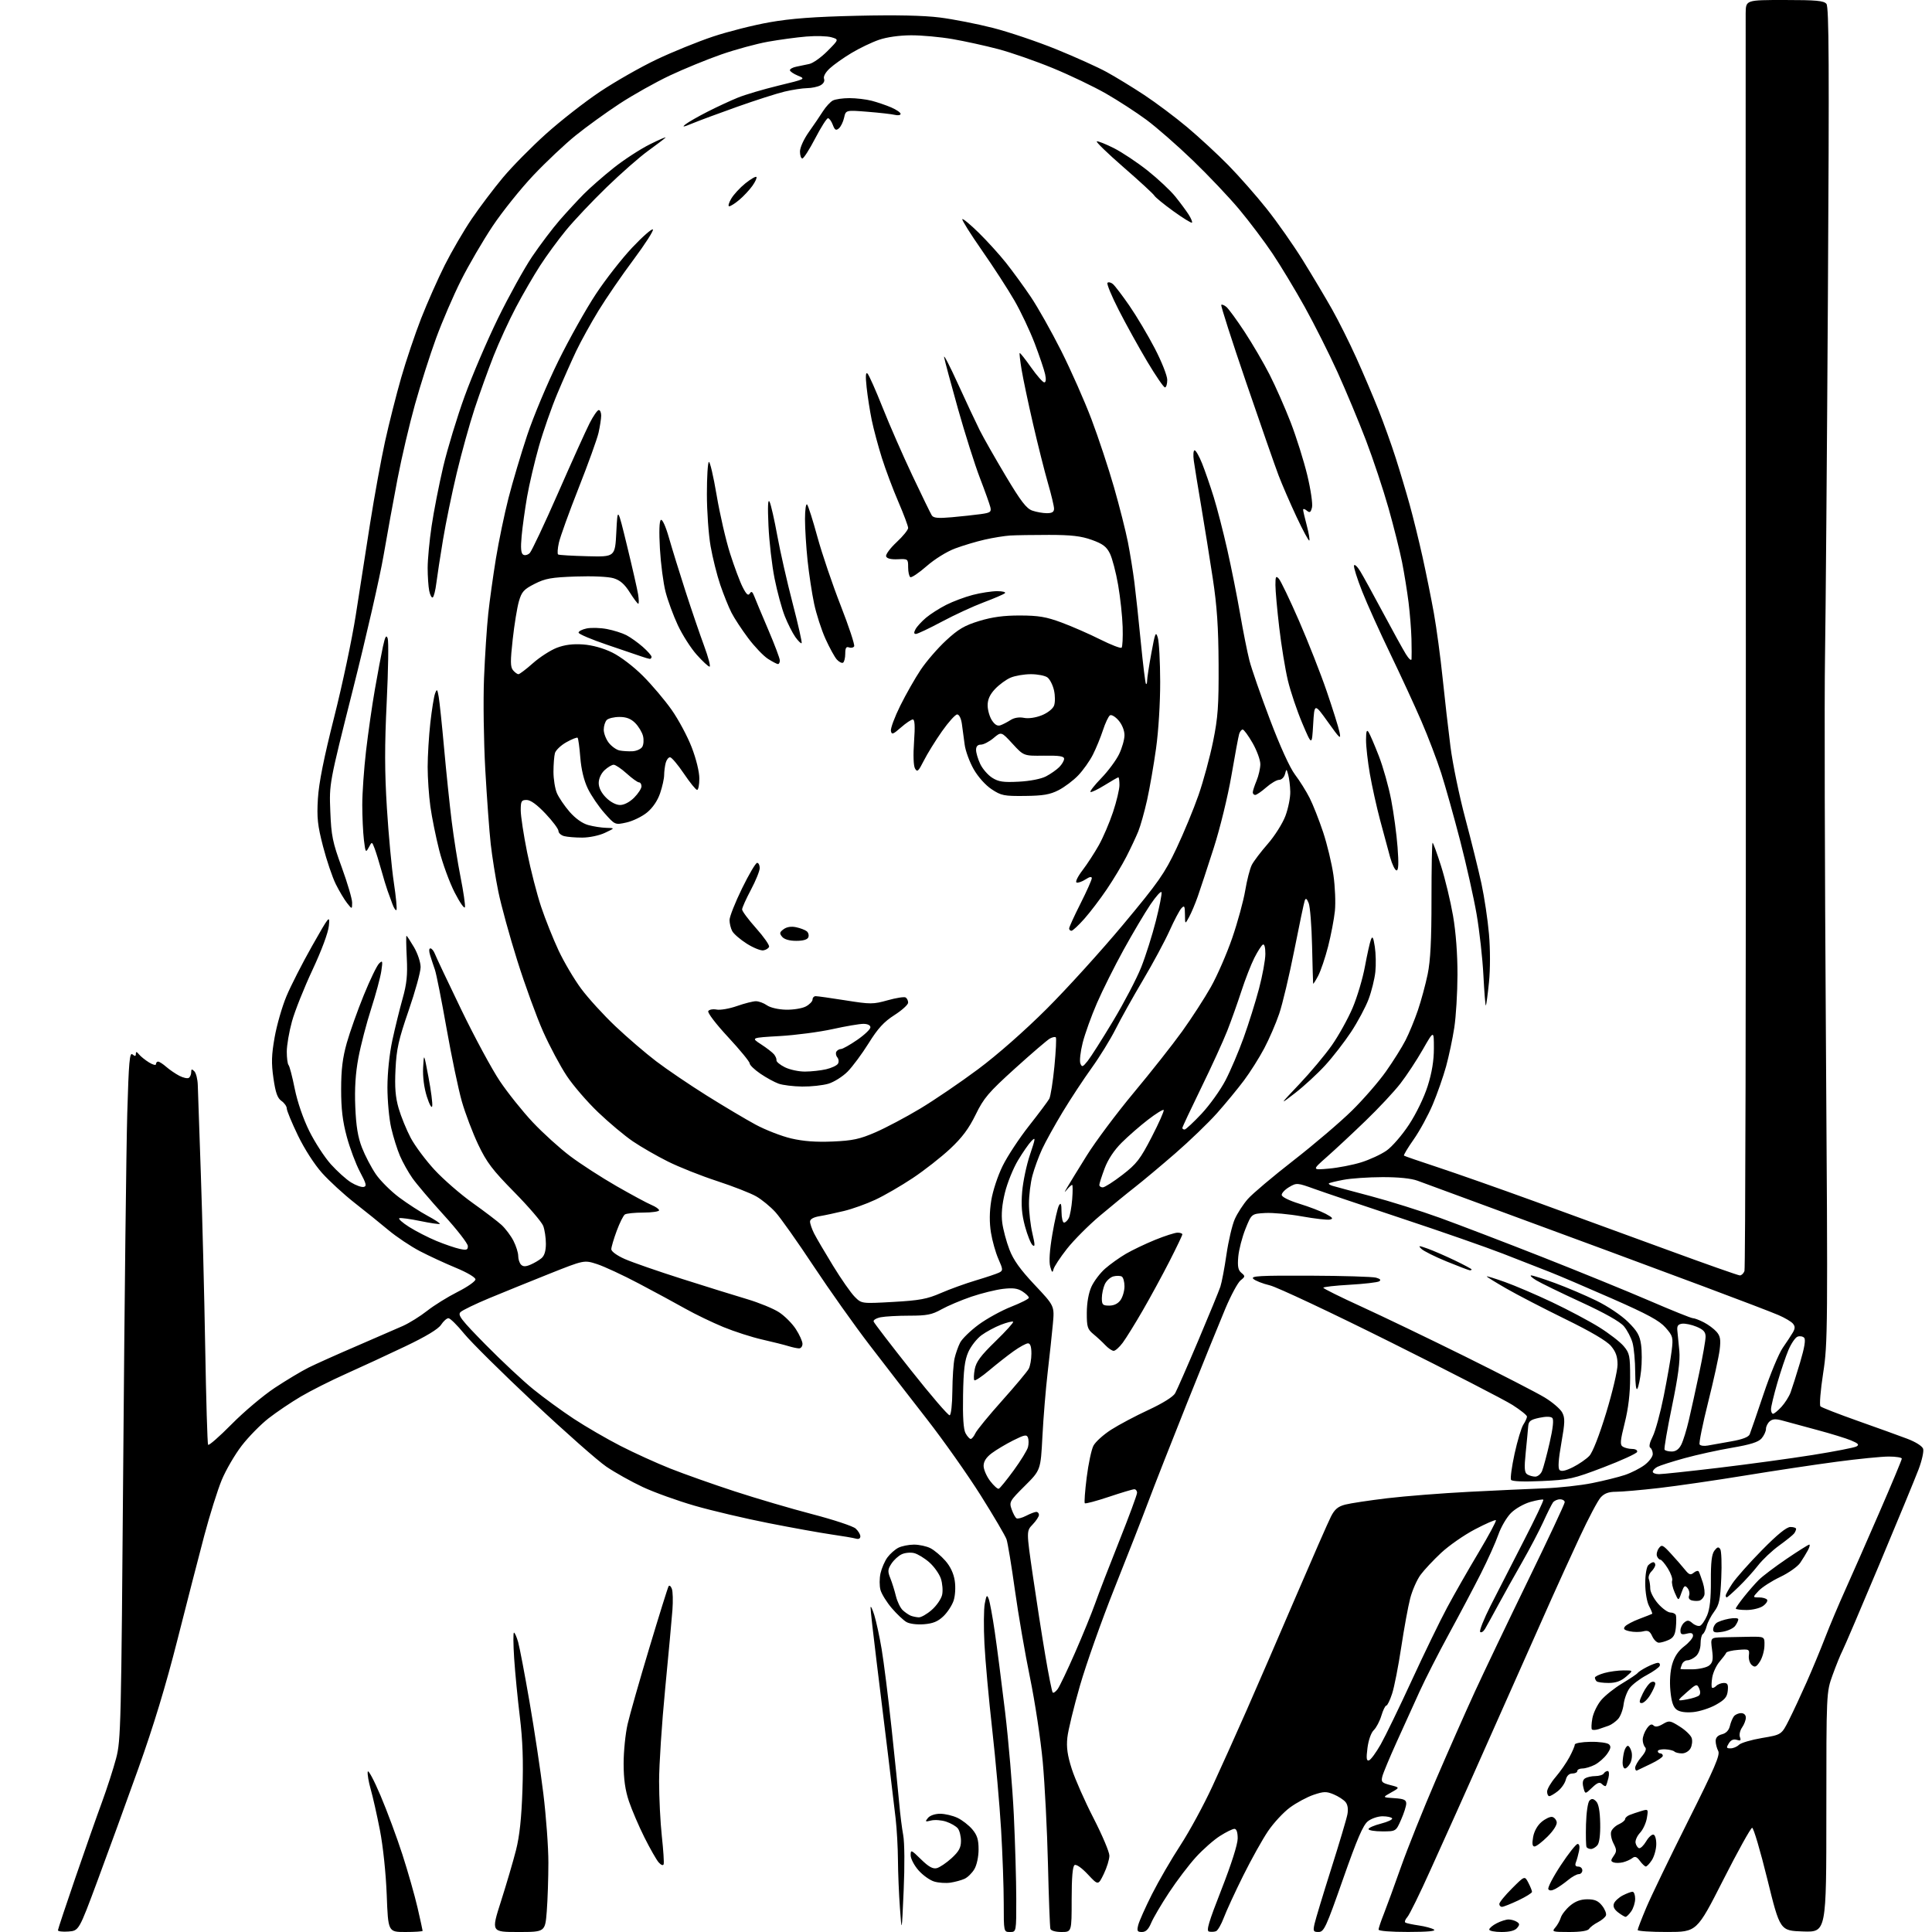 <?xml version="1.0" encoding="UTF-8" standalone="no"?>
<!-- Filename: 8aedbfcfd26268c49083441e164f79f25e87b4779768f63392638e868cea7b77.svg -->
<!-- Created with https://svgstud.io -->
<svg
  version="1.1"
  xmlns="http://www.w3.org/2000/svg"
  xmlns:xlink="http://www.w3.org/1999/xlink"
  xmlns:svg="http://www.w3.org/2000/svg"
  xmlns:rdf="http://www.w3.org/1999/02/22-rdf-syntax-ns#"
  xmlns:cc="http://creativecommons.org/ns#"
  xmlns:dc="http://purl.org/dc/elements/1.1/"
  viewBox="0 0 768 768"
  width="768"
  height="768"
  role="img"
  aria-labelledby="titleID descID"
>
  <title id="titleID">ok the bookmarked is right, now draw them filling out a ballotpaper</title>
  <desc id="descID">AI-generated SVG illustration: ok the bookmarked is right, now draw them filling out a ballotpaper, created on https://svgstud.io</desc>

  <rect width="100%" height="100%" fill="white" />


  <path stroke="none" fill="black" fill-rule="evenodd" d="M27.18,767.81C24.88,767.98 23.01,767.75 23.03,767.31C23.05,766.86 26.16,757.50 29.94,746.50C33.72,735.50 38.46,722.00 40.49,716.50C42.51,711.00 45.06,703.12 46.15,699.00C48.05,691.83 48.17,686.56 49.01,579.25C49.49,517.52 50.20,455.98 50.59,442.51C51.18,422.11 51.53,418.19 52.65,419.13C53.67,419.97 54.00,419.92 54.00,418.93C54.00,417.95 54.32,418.00 55.25,419.13C55.94,419.96 57.74,421.41 59.25,422.34C60.76,423.28 62.00,423.59 62.00,423.02C62.00,422.46 62.38,422.00 62.85,422.00C63.31,422.00 64.78,422.94 66.10,424.10C67.42,425.25 69.75,426.84 71.28,427.64C72.81,428.43 74.50,428.81 75.03,428.48C75.56,428.15 76.00,427.14 76.00,426.24C76.00,424.93 76.25,424.85 77.25,425.85C77.94,426.54 78.55,428.99 78.62,431.30C78.69,433.61 79.23,449.45 79.83,466.50C80.42,483.55 81.21,514.60 81.57,535.50C81.93,556.40 82.45,573.87 82.72,574.32C82.98,574.77 87.18,571.10 92.05,566.17C96.91,561.24 104.63,554.73 109.19,551.71C113.76,548.69 119.80,545.07 122.61,543.66C125.42,542.26 133.97,538.42 141.61,535.14C149.25,531.85 157.61,528.22 160.18,527.07C162.75,525.91 167.09,523.21 169.81,521.06C172.53,518.91 177.96,515.54 181.88,513.56C185.79,511.59 189.00,509.35 189.00,508.58C189.00,507.78 185.68,505.82 181.25,503.99C176.99,502.23 170.52,499.24 166.88,497.34C163.25,495.44 157.62,491.68 154.38,488.97C151.15,486.27 145.07,481.36 140.87,478.08C136.68,474.79 130.91,469.49 128.04,466.30C124.98,462.88 121.03,456.74 118.42,451.34C115.99,446.30 114.00,441.49 114.00,440.65C114.00,439.80 113.05,438.45 111.89,437.64C110.28,436.51 109.53,434.38 108.70,428.64C107.83,422.56 107.92,419.41 109.18,412.29C110.04,407.45 112.15,400.11 113.88,395.99C115.60,391.87 120.19,382.88 124.08,376.00C130.92,363.92 131.15,363.65 130.73,368.01C130.47,370.73 127.87,377.73 124.22,385.54C120.87,392.70 117.20,401.90 116.07,406.00C114.93,410.11 114.00,415.53 114.00,418.06C114.00,420.60 114.32,422.98 114.70,423.37C115.09,423.75 116.20,427.99 117.16,432.78C118.23,438.07 120.51,444.70 122.95,449.63C125.17,454.10 129.03,460.04 131.53,462.82C134.04,465.61 137.64,468.85 139.53,470.02C141.43,471.19 143.69,472.00 144.55,471.83C145.86,471.55 145.62,470.56 143.11,465.86C141.46,462.76 139.09,456.46 137.85,451.86C136.18,445.67 135.60,440.77 135.61,433.00C135.61,425.19 136.19,420.47 137.85,414.59C139.08,410.24 142.12,401.69 144.61,395.59C147.09,389.49 149.83,383.82 150.69,383.00C152.09,381.65 152.18,381.94 151.58,386.00C151.22,388.48 149.40,395.23 147.54,401.00C145.68,406.77 143.40,415.54 142.47,420.48C141.31,426.70 140.93,432.68 141.23,439.98C141.55,447.68 142.26,452.04 143.90,456.24C145.13,459.40 147.60,464.12 149.39,466.74C151.18,469.36 155.36,473.52 158.68,476.00C162.01,478.48 167.09,481.76 169.97,483.31C172.86,484.85 175.04,486.30 174.82,486.51C174.61,486.73 171.15,486.22 167.14,485.39C163.13,484.56 159.36,484.05 158.77,484.24C158.18,484.44 159.91,486.00 162.60,487.71C165.30,489.42 170.20,491.93 173.50,493.30C176.80,494.66 180.96,496.08 182.75,496.46C185.49,497.05 186.00,496.87 185.98,495.33C185.97,494.32 181.67,488.77 176.41,483.00C171.16,477.23 165.54,470.61 163.92,468.30C162.30,465.99 160.08,462.02 158.99,459.48C157.90,456.94 156.33,451.94 155.51,448.37C154.68,444.80 154.01,437.52 154.01,432.19C154.02,426.39 154.81,418.89 155.97,413.50C157.04,408.55 158.87,401.12 160.03,397.00C161.69,391.10 162.05,387.63 161.70,380.75C161.45,375.94 161.40,372.00 161.58,372.00C161.77,372.00 163.10,374.03 164.56,376.51C166.03,379.02 167.20,382.54 167.20,384.46C167.20,386.36 165.06,394.11 162.44,401.70C158.42,413.37 157.61,416.98 157.22,425.06C156.87,432.24 157.18,436.11 158.46,440.56C159.41,443.83 161.57,449.12 163.26,452.32C164.96,455.52 169.24,461.25 172.77,465.07C176.30,468.88 183.08,474.77 187.84,478.16C192.60,481.55 197.78,485.49 199.34,486.91C200.90,488.34 203.04,491.17 204.09,493.21C205.14,495.25 206.00,497.97 206.00,499.26C206.00,500.55 206.51,502.11 207.12,502.72C207.95,503.55 208.94,503.55 210.87,502.73C212.32,502.12 214.29,500.96 215.25,500.15C216.42,499.18 217.00,497.26 217.00,494.41C217.00,492.06 216.52,488.86 215.94,487.32C215.35,485.77 210.20,479.75 204.49,473.95C195.73,465.06 193.47,462.07 190.08,454.95C187.88,450.30 184.95,442.60 183.59,437.84C182.23,433.08 179.50,420.03 177.52,408.84C175.54,397.65 173.46,387.15 172.89,385.50C172.31,383.85 171.46,381.26 170.99,379.75C170.47,378.07 170.51,377.00 171.09,377.00C171.62,377.00 172.44,378.01 172.91,379.25C173.38,380.49 178.09,390.43 183.36,401.35C188.63,412.26 195.54,425.05 198.70,429.76C201.87,434.47 207.76,441.84 211.80,446.13C215.84,450.42 222.52,456.47 226.65,459.58C230.78,462.69 239.05,468.04 245.04,471.48C251.02,474.91 257.28,478.29 258.96,478.98C260.63,479.68 262.00,480.64 262.00,481.12C262.00,481.60 259.19,482.01 255.75,482.02C252.31,482.02 249.00,482.36 248.40,482.77C247.79,483.17 246.33,486.10 245.15,489.29C243.97,492.47 243.00,495.76 243.00,496.59C243.00,497.47 245.28,499.12 248.36,500.48C251.30,501.78 261.54,505.34 271.11,508.38C280.67,511.42 292.35,515.06 297.05,516.45C301.75,517.85 307.43,520.18 309.66,521.63C311.90,523.08 314.91,526.10 316.36,528.34C317.81,530.57 319.00,533.21 319.00,534.20C319.00,535.19 318.39,536.00 317.65,536.00C316.91,536.00 314.99,535.59 313.40,535.10C311.80,534.60 307.12,533.43 303.00,532.49C298.88,531.56 291.90,529.31 287.50,527.50C283.10,525.68 276.35,522.43 272.50,520.26C268.65,518.09 260.32,513.58 254.00,510.25C247.68,506.91 240.18,503.43 237.35,502.51C232.21,500.84 232.21,500.84 218.35,506.36C210.73,509.40 200.00,513.76 194.50,516.04C189.00,518.33 183.86,520.81 183.07,521.57C181.84,522.74 183.25,524.58 193.07,534.56C199.36,540.95 207.88,548.92 212.00,552.26C216.12,555.60 223.37,560.89 228.10,564.00C232.84,567.12 241.16,571.95 246.60,574.74C252.05,577.54 261.00,581.61 266.50,583.79C272.00,585.97 283.49,590.04 292.03,592.83C300.57,595.62 314.46,599.71 322.90,601.91C331.34,604.11 339.09,606.68 340.12,607.61C341.16,608.55 342.00,609.95 342.00,610.72C342.00,611.59 341.33,611.94 340.25,611.63C339.29,611.35 334.90,610.60 330.50,609.97C326.10,609.33 314.85,607.31 305.50,605.46C296.15,603.62 282.93,600.51 276.11,598.54C269.30,596.57 260.02,593.23 255.49,591.11C250.97,588.99 244.47,585.36 241.06,583.04C237.64,580.72 224.65,569.25 212.18,557.55C199.70,545.85 187.25,533.52 184.50,530.15C181.75,526.77 178.95,524.01 178.27,524.01C177.60,524.00 176.27,525.18 175.33,526.62C174.20,528.34 169.33,531.28 161.06,535.22C154.15,538.52 143.59,543.40 137.60,546.08C131.60,548.76 123.50,552.84 119.60,555.14C115.69,557.44 109.92,561.34 106.76,563.80C103.61,566.26 98.81,571.15 96.10,574.66C93.39,578.17 89.82,584.30 88.16,588.27C86.51,592.25 83.37,602.25 81.18,610.50C79.00,618.75 74.18,637.42 70.49,652.00C65.92,670.03 60.97,686.33 55.00,703.00C50.18,716.48 42.89,736.50 38.80,747.50C31.37,767.50 31.37,767.50 27.18,767.81zM161.15,768.00C154.29,768.00 154.29,768.00 153.73,753.25C153.39,744.58 152.28,733.97 151.02,727.50C149.84,721.45 148.19,714.14 147.36,711.25C146.53,708.35 146.00,705.22 146.18,704.28C146.37,703.34 148.65,707.60 151.26,713.76C153.87,719.91 157.79,730.47 159.97,737.22C162.15,743.98 164.85,753.45 165.97,758.29C167.08,763.12 168.00,767.29 168.00,767.54C168.00,767.79 164.92,768.00 161.15,768.00zM205.97,768.00C195.24,768.00 195.24,768.00 199.16,755.75C201.31,749.01 203.99,739.90 205.11,735.50C206.54,729.87 207.30,722.76 207.68,711.50C208.07,700.07 207.78,691.79 206.65,682.50C205.78,675.35 204.76,664.89 204.39,659.25C204.02,653.61 203.98,649.00 204.31,649.00C204.64,649.00 205.38,650.69 205.97,652.75C206.55,654.81 208.59,665.50 210.49,676.50C212.40,687.50 214.87,703.90 215.98,712.94C217.09,721.99 218.00,734.36 217.99,740.44C217.99,746.52 217.70,755.21 217.35,759.75C216.70,768.00 216.70,768.00 205.97,768.00zM359.22,751.50C358.47,768.50 358.47,768.50 357.74,758.50C357.34,753.00 356.98,744.45 356.95,739.50C356.92,734.55 356.51,727.12 356.04,723.00C355.57,718.88 354.23,707.62 353.06,698.00C351.89,688.38 349.82,671.50 348.46,660.50C347.10,649.50 346.02,639.83 346.06,639.00C346.10,638.17 346.76,639.52 347.54,642.00C348.31,644.48 349.63,650.55 350.46,655.50C351.30,660.45 353.08,674.62 354.41,687.00C355.74,699.38 357.11,712.88 357.47,717.00C357.82,721.12 358.53,726.75 359.04,729.50C359.58,732.40 359.66,741.64 359.22,751.50zM401.50,768.00C399.00,768.00 399.00,768.00 399.00,756.53C399.00,750.23 398.53,737.06 397.95,727.28C397.37,717.50 395.78,699.60 394.42,687.50C393.06,675.40 391.66,660.07 391.33,653.43C390.99,646.79 391.05,639.59 391.47,637.43C392.12,634.03 392.34,633.79 393.04,635.63C393.48,636.80 394.56,642.65 395.43,648.63C396.31,654.61 398.15,668.95 399.54,680.50C400.92,692.05 402.48,710.50 403.01,721.50C403.53,732.50 403.97,747.46 403.98,754.75C404.00,768.00 404.00,768.00 401.50,768.00zM421.97,768.00C419.62,768.00 417.78,767.48 417.55,766.75C417.34,766.06 416.90,754.48 416.58,741.00C416.26,727.52 415.32,709.24 414.51,700.38C413.69,691.51 411.41,676.43 409.44,666.88C407.47,657.32 404.77,641.62 403.43,632.00C402.09,622.38 400.60,613.34 400.11,611.91C399.62,610.49 394.99,602.61 389.82,594.40C384.65,586.20 375.04,572.58 368.46,564.14C361.88,555.71 351.62,542.44 345.65,534.65C339.68,526.87 329.64,512.71 323.34,503.19C317.04,493.67 310.26,484.08 308.28,481.89C306.29,479.69 302.83,476.84 300.58,475.56C298.34,474.28 291.32,471.54 285.00,469.47C278.68,467.41 269.90,463.92 265.50,461.72C261.10,459.53 254.83,455.92 251.58,453.71C248.32,451.50 242.12,446.31 237.80,442.18C233.47,438.05 227.84,431.53 225.29,427.68C222.73,423.83 218.51,415.92 215.91,410.09C213.31,404.27 208.69,391.59 205.65,381.92C202.60,372.25 199.20,359.87 198.09,354.42C196.98,348.96 195.62,340.45 195.07,335.50C194.51,330.55 193.55,317.27 192.91,306.00C192.28,294.61 192.05,278.39 192.41,269.50C192.77,260.70 193.52,249.22 194.08,244.00C194.64,238.78 196.02,228.88 197.14,222.00C198.27,215.12 200.51,204.32 202.13,198.00C203.75,191.68 207.10,180.43 209.57,173.00C212.04,165.57 217.61,152.30 221.95,143.50C226.29,134.70 233.01,122.72 236.88,116.88C240.74,111.03 247.26,102.71 251.35,98.38C255.45,94.04 259.13,90.82 259.53,91.21C259.93,91.60 256.47,97.00 251.84,103.21C247.20,109.42 240.94,118.55 237.91,123.50C234.89,128.45 230.91,135.65 229.07,139.50C227.24,143.35 223.84,151.00 221.54,156.50C219.23,162.00 215.93,171.45 214.21,177.50C212.50,183.55 210.39,192.53 209.53,197.44C208.68,202.36 207.70,209.39 207.36,213.06C206.92,217.81 207.09,219.94 207.97,220.48C208.64,220.90 209.82,220.61 210.59,219.84C211.35,219.08 216.42,208.34 221.84,195.98C227.26,183.61 232.90,171.14 234.37,168.25C235.83,165.36 237.48,163.00 238.02,163.00C238.56,163.00 238.99,164.01 238.98,165.25C238.96,166.49 238.49,169.53 237.94,172.00C237.38,174.47 233.81,184.38 230.01,194.00C226.21,203.62 222.68,213.42 222.16,215.76C221.64,218.10 221.51,220.20 221.87,220.42C222.24,220.65 227.48,220.96 233.52,221.11C244.50,221.39 244.50,221.39 245.00,211.44C245.50,201.50 245.50,201.50 249.27,217.01C251.35,225.54 253.32,234.21 253.66,236.26C253.99,238.32 254.02,240.00 253.72,240.00C253.43,240.00 251.90,237.96 250.34,235.48C248.28,232.20 246.51,230.65 243.90,229.86C241.82,229.23 235.48,228.94 228.90,229.17C219.17,229.51 216.77,229.94 212.53,232.09C208.23,234.27 207.38,235.22 206.27,239.04C205.57,241.47 204.46,248.27 203.81,254.15C202.84,262.85 202.86,265.13 203.93,266.42C204.65,267.29 205.62,268.00 206.09,268.00C206.55,268.00 209.15,266.03 211.86,263.62C214.57,261.22 218.85,258.46 221.36,257.50C224.51,256.30 227.75,255.89 231.80,256.18C235.48,256.45 239.80,257.64 243.37,259.39C246.66,261.00 251.83,264.94 255.58,268.69C259.16,272.27 264.31,278.36 267.02,282.22C269.73,286.08 273.31,292.77 274.97,297.09C276.74,301.67 278.00,306.82 278.00,309.47C278.00,311.96 277.60,314.00 277.11,314.00C276.62,314.00 274.26,311.09 271.86,307.53C269.46,303.97 266.99,301.05 266.37,301.03C265.74,301.01 264.96,302.01 264.63,303.25C264.30,304.49 264.02,306.66 264.01,308.07C264.01,309.49 263.28,312.75 262.40,315.33C261.41,318.26 259.47,321.12 257.23,322.96C255.26,324.59 251.59,326.37 249.08,326.94C244.50,327.96 244.50,327.96 240.30,323.23C237.99,320.63 235.01,316.25 233.68,313.50C232.12,310.28 231.06,305.88 230.68,301.13C230.36,297.08 229.88,293.55 229.61,293.28C229.35,293.02 227.34,293.81 225.15,295.04C222.95,296.27 220.91,298.23 220.59,299.39C220.28,300.55 220.02,303.88 220.01,306.78C220.01,309.69 220.62,313.51 221.38,315.28C222.14,317.05 224.42,320.40 226.43,322.72C228.72,325.34 231.49,327.32 233.80,327.96C235.83,328.53 239.07,329.03 241.00,329.08C244.50,329.16 244.50,329.16 240.50,331.05C238.26,332.12 234.31,332.95 231.50,332.96C228.75,332.97 225.49,332.70 224.25,332.37C223.01,332.04 222.00,331.12 222.00,330.32C222.00,329.53 219.68,326.43 216.85,323.44C213.46,319.85 210.91,318.00 209.35,318.00C207.26,318.00 207.00,318.46 207.00,322.12C207.00,324.39 208.15,331.93 209.55,338.87C210.96,345.82 213.46,355.54 215.11,360.47C216.76,365.40 219.88,373.21 222.04,377.83C224.20,382.44 228.25,389.29 231.03,393.04C233.82,396.80 239.94,403.51 244.64,407.96C249.35,412.42 256.64,418.68 260.85,421.88C265.06,425.09 274.06,431.19 280.85,435.45C287.65,439.71 296.43,444.93 300.37,447.06C304.31,449.18 310.67,451.65 314.51,452.55C319.35,453.68 324.43,454.06 331.00,453.77C338.94,453.43 341.73,452.83 347.97,450.13C352.08,448.35 360.09,444.11 365.77,440.70C371.45,437.29 381.81,430.24 388.80,425.03C396.43,419.35 407.32,409.77 416.08,401.03C424.09,393.04 437.78,377.95 446.50,367.50C460.54,350.66 462.94,347.23 467.63,337.32C470.54,331.17 474.51,321.59 476.44,316.04C478.37,310.50 480.97,300.90 482.22,294.73C484.16,285.18 484.49,280.58 484.41,264.00C484.34,249.31 483.77,240.92 482.11,230.00C480.90,222.03 478.84,209.20 477.54,201.50C476.23,193.80 474.90,185.59 474.57,183.25C474.24,180.91 474.38,179.00 474.87,179.00C475.36,179.00 476.71,181.36 477.86,184.25C479.01,187.14 481.08,193.12 482.45,197.53C483.83,201.95 486.26,211.40 487.87,218.53C489.48,225.67 491.77,237.12 492.96,244.00C494.15,250.88 495.81,259.20 496.65,262.50C497.49,265.80 501.16,276.38 504.81,286.00C508.84,296.66 512.74,305.22 514.78,307.91C516.62,310.34 519.24,314.51 520.59,317.18C521.94,319.84 524.35,325.96 525.95,330.76C527.55,335.57 529.40,343.26 530.06,347.86C530.72,352.46 530.98,358.89 530.64,362.15C530.30,365.41 529.09,371.74 527.95,376.21C526.80,380.69 525.02,385.96 523.98,387.93C522.94,389.89 522.05,391.27 521.99,391.00C521.94,390.73 521.75,383.98 521.57,376.00C521.39,368.02 520.78,360.38 520.22,359.00C519.46,357.14 519.06,356.89 518.65,358.00C518.35,358.82 516.48,367.71 514.50,377.74C512.51,387.77 509.82,399.12 508.51,402.96C507.21,406.80 504.53,413.00 502.56,416.72C500.59,420.45 496.96,426.20 494.49,429.50C492.02,432.80 487.20,438.65 483.78,442.50C480.35,446.35 472.88,453.55 467.17,458.50C461.47,463.45 454.26,469.48 451.15,471.91C448.04,474.33 441.80,479.44 437.27,483.25C432.74,487.06 426.83,493.00 424.12,496.44C421.42,499.88 419.01,503.55 418.76,504.60C418.41,506.10 418.14,505.87 417.48,503.50C416.94,501.56 417.24,497.01 418.32,490.67C419.24,485.26 420.43,480.09 420.96,479.17C421.71,477.90 421.95,478.51 421.97,481.75C421.99,484.09 422.43,486.00 422.96,486.00C423.50,486.00 424.34,485.21 424.84,484.25C425.34,483.29 425.96,479.91 426.21,476.75C426.46,473.59 426.45,471.00 426.19,471.00C425.93,471.00 425.06,471.79 424.25,472.75C422.96,474.29 422.96,474.20 424.23,472.00C425.03,470.62 428.51,464.95 431.98,459.38C435.44,453.82 443.85,442.57 450.67,434.38C457.49,426.20 466.15,415.23 469.91,410.00C473.67,404.77 478.81,396.83 481.33,392.36C483.86,387.88 487.68,379.10 489.83,372.86C491.98,366.61 494.30,358.12 494.99,354.00C495.68,349.88 496.86,345.29 497.61,343.82C498.36,342.35 501.22,338.58 503.97,335.44C506.71,332.30 509.86,327.32 510.98,324.33C512.09,321.36 512.96,317.03 512.90,314.71C512.85,312.40 512.48,309.38 512.09,308.00C511.39,305.51 511.39,305.51 510.79,307.75C510.46,308.99 509.42,310.00 508.48,310.00C507.53,310.00 505.23,311.35 503.35,313.00C501.47,314.65 499.50,316.00 498.97,316.00C498.43,316.00 498.00,315.54 498.00,314.97C498.00,314.40 498.68,312.32 499.50,310.35C500.32,308.37 501.00,305.40 501.00,303.75C501.00,302.10 499.62,298.33 497.93,295.37C496.24,292.42 494.47,290.00 493.99,290.00C493.52,290.00 492.89,290.79 492.59,291.75C492.29,292.71 490.91,300.14 489.52,308.25C488.10,316.51 485.01,329.18 482.48,337.06C480.00,344.80 477.15,353.46 476.15,356.31C475.15,359.17 473.60,362.85 472.70,364.50C471.08,367.50 471.08,367.50 471.04,363.54C471.01,360.14 470.81,359.78 469.63,361.04C468.88,361.84 466.75,365.88 464.90,370.00C463.04,374.12 458.30,382.95 454.35,389.60C450.40,396.26 445.50,405.03 443.46,409.10C441.41,413.17 437.14,420.10 433.97,424.50C430.80,428.90 425.61,436.77 422.45,442.00C419.29,447.23 415.59,453.90 414.23,456.84C412.88,459.77 411.15,464.50 410.40,467.34C409.64,470.18 409.03,475.20 409.03,478.50C409.03,481.80 409.64,487.10 410.39,490.27C411.46,494.83 411.48,495.81 410.47,494.98C409.77,494.40 408.41,491.02 407.45,487.47C406.16,482.68 405.87,479.12 406.33,473.68C406.67,469.65 408.07,463.04 409.44,458.99C411.67,452.38 411.73,451.83 410.02,453.56C408.97,454.63 406.56,458.10 404.66,461.27C402.76,464.44 400.43,470.21 399.48,474.08C398.32,478.80 397.97,482.74 398.41,486.06C398.77,488.78 400.05,493.57 401.25,496.70C402.84,500.87 405.56,504.66 411.31,510.77C419.19,519.13 419.19,519.13 418.53,526.32C418.17,530.27 417.24,538.90 416.47,545.50C415.70,552.10 414.76,563.55 414.38,570.94C413.68,584.39 413.68,584.39 407.38,590.66C401.35,596.66 401.12,597.06 402.14,599.97C402.72,601.64 403.59,603.25 404.07,603.54C404.55,603.84 406.28,603.39 407.92,602.54C409.56,601.69 411.37,601.00 411.95,601.00C412.53,601.00 413.00,601.54 413.00,602.20C413.00,602.85 411.88,604.56 410.50,606.00C408.00,608.61 408.00,608.61 410.53,626.05C411.92,635.65 414.15,649.97 415.49,657.87C416.82,665.78 418.16,672.50 418.47,672.80C418.77,673.11 419.66,672.49 420.44,671.43C421.22,670.37 424.32,663.88 427.33,657.00C430.35,650.12 433.95,641.30 435.34,637.39C436.72,633.47 441.04,622.29 444.93,612.54C448.82,602.78 452.00,594.17 452.00,593.40C452.00,592.63 451.50,592.00 450.90,592.00C450.29,592.00 445.73,593.36 440.76,595.03C435.79,596.69 431.50,597.83 431.23,597.57C430.96,597.30 431.30,592.67 431.98,587.29C432.65,581.90 433.86,576.24 434.65,574.71C435.45,573.17 438.62,570.30 441.70,568.33C444.79,566.35 451.48,562.80 456.59,560.44C462.27,557.79 466.36,555.24 467.15,553.82C467.86,552.54 471.97,543.17 476.28,533.00C480.59,522.83 484.56,513.15 485.11,511.50C485.66,509.85 486.76,504.08 487.54,498.68C488.33,493.27 489.81,486.95 490.84,484.63C491.87,482.30 494.21,478.69 496.04,476.61C497.86,474.53 506.05,467.62 514.23,461.26C522.41,454.89 532.84,446.00 537.41,441.50C541.98,437.00 548.08,429.99 550.95,425.91C553.83,421.83 557.33,416.25 558.73,413.50C560.14,410.75 562.34,405.40 563.63,401.61C564.92,397.82 566.67,391.37 567.52,387.27C568.63,381.86 569.05,373.72 569.04,357.42C569.04,345.09 569.23,335.00 569.47,335.00C569.71,335.00 571.23,339.16 572.84,344.25C574.46,349.34 576.60,358.23 577.60,364.00C578.74,370.61 579.39,379.32 579.37,387.50C579.35,394.65 578.78,404.10 578.10,408.50C577.43,412.90 575.96,419.82 574.85,423.88C573.73,427.94 571.35,434.76 569.55,439.03C567.75,443.30 564.34,449.55 561.98,452.91C559.62,456.27 557.87,459.18 558.10,459.38C558.32,459.57 564.35,461.65 571.50,464.00C578.65,466.36 595.98,472.45 610.00,477.55C624.02,482.65 647.87,491.36 662.98,496.91C678.10,502.46 690.99,507.00 691.63,507.00C692.26,507.00 693.09,506.22 693.45,505.26C693.82,504.30 694.07,392.59 694.00,257.01C693.93,121.43 693.90,8.14 693.93,5.25C694.00,0.00 694.00,0.00 709.38,0.00C721.98,0.00 724.98,0.28 726.03,1.53C727.05,2.77 727.17,25.55 726.62,117.78C726.25,180.88 725.73,245.32 725.47,261.00C725.20,276.68 725.36,344.40 725.82,411.50C726.61,528.88 726.57,533.97 724.73,545.86C723.68,552.66 723.20,558.60 723.66,559.05C724.12,559.51 730.80,562.10 738.50,564.83C746.20,567.55 755.06,570.75 758.20,571.94C761.56,573.22 764.14,574.86 764.48,575.94C764.80,576.95 763.98,580.64 762.65,584.14C761.32,587.64 754.30,604.66 747.04,621.96C739.78,639.26 733.19,654.66 732.41,656.18C731.62,657.70 729.86,662.05 728.49,665.84C726.00,672.74 726.00,672.74 726.00,720.41C726.00,768.08 726.00,768.08 716.79,767.79C707.59,767.50 707.59,767.50 702.54,747.00C699.77,735.73 697.05,726.53 696.50,726.58C695.95,726.62 690.77,735.95 685.00,747.32C674.50,767.98 674.50,767.98 662.75,767.99C656.29,768.00 651.00,767.65 651.00,767.22C651.00,766.79 652.54,762.78 654.43,758.30C656.32,753.83 663.75,738.42 670.95,724.06C681.63,702.76 683.85,697.60 683.02,696.04C682.46,694.99 682.00,693.21 682.00,692.08C682.00,690.73 682.85,689.82 684.51,689.41C686.13,689.00 687.24,687.85 687.65,686.14C687.99,684.69 688.72,682.94 689.26,682.25C689.80,681.56 691.09,681.00 692.12,681.00C693.25,681.00 694.00,681.71 694.00,682.78C694.00,683.76 693.33,685.52 692.50,686.70C691.68,687.87 691.29,689.60 691.65,690.53C692.16,691.86 691.89,692.10 690.39,691.62C689.10,691.22 688.06,691.67 687.23,693.01C686.15,694.74 686.24,695.00 687.92,695.00C688.99,695.00 690.49,694.37 691.26,693.59C692.04,692.82 696.16,691.60 700.43,690.88C708.18,689.58 708.18,689.58 711.15,683.71C712.78,680.48 715.94,673.71 718.17,668.67C720.41,663.63 723.71,655.67 725.51,651.00C727.31,646.33 730.92,637.77 733.53,632.00C736.13,626.23 742.26,612.31 747.13,601.08C752.01,589.86 756.00,580.29 756.00,579.83C756.00,579.38 753.67,579.00 750.83,579.00C747.98,579.00 738.64,579.93 730.08,581.07C721.51,582.20 705.05,584.68 693.50,586.57C681.95,588.46 666.65,590.68 659.51,591.51C652.36,592.33 644.68,593.00 642.43,593.00C639.47,593.00 637.78,593.62 636.29,595.25C635.16,596.49 631.41,603.58 627.96,611.00C624.51,618.42 619.47,629.45 616.77,635.50C614.06,641.55 604.96,662.02 596.53,681.00C588.11,699.98 580.09,717.98 578.71,721.00C577.33,724.02 572.78,734.12 568.59,743.43C564.41,752.74 560.28,761.14 559.43,762.08C558.57,763.03 558.24,764.01 558.68,764.27C559.13,764.53 561.52,765.04 564.00,765.40C566.48,765.76 569.17,766.49 570.00,767.01C571.00,767.65 567.60,767.97 559.75,767.98C552.87,767.99 548.00,767.60 548.00,767.04C548.00,766.51 548.94,763.69 550.10,760.79C551.25,757.88 554.34,749.42 556.96,742.00C559.59,734.58 565.81,719.05 570.79,707.50C575.76,695.95 582.73,680.20 586.27,672.50C589.81,664.80 599.29,644.96 607.35,628.40C615.41,611.85 622.00,597.79 622.00,597.15C622.00,596.52 621.16,596.00 620.12,596.00C619.09,596.00 617.83,596.56 617.33,597.25C616.83,597.94 615.09,601.42 613.46,605.00C611.83,608.58 608.05,615.77 605.06,621.00C602.07,626.23 597.79,633.88 595.56,638.01C593.33,642.14 590.97,646.41 590.33,647.50C589.68,648.59 588.81,649.14 588.39,648.72C587.97,648.31 589.85,643.58 592.56,638.23C595.27,632.88 601.18,621.32 605.70,612.55C610.23,603.77 613.73,596.40 613.49,596.16C613.25,595.92 610.96,596.31 608.39,597.03C605.79,597.76 602.36,599.71 600.62,601.46C598.90,603.19 596.65,607.05 595.61,610.05C594.57,613.05 591.45,620.00 588.67,625.50C585.89,631.00 580.18,641.80 575.98,649.50C571.78,657.20 566.51,667.55 564.26,672.50C562.01,677.45 557.91,686.49 555.14,692.60C552.38,698.70 549.84,704.80 549.50,706.15C548.95,708.35 549.30,708.72 552.69,709.60C556.50,710.58 556.50,710.58 553.00,712.54C549.50,714.50 549.50,714.50 554.25,714.80C558.06,715.05 559.00,715.47 559.00,716.93C559.00,717.93 558.08,720.83 556.95,723.37C554.91,728.00 554.91,728.00 549.45,728.00C546.45,728.00 544.00,727.59 544.00,727.09C544.00,726.59 546.23,725.61 548.95,724.92C551.67,724.22 553.67,723.28 553.39,722.82C553.11,722.37 551.39,722.00 549.58,722.00C547.76,722.00 545.14,722.89 543.76,723.98C541.84,725.48 539.48,730.99 533.87,746.97C527.13,766.19 526.30,767.98 524.17,767.99C522.06,768.00 521.91,767.69 522.55,764.75C522.95,762.96 525.91,753.17 529.13,743.00C532.36,732.83 535.28,723.03 535.61,721.24C536.01,719.14 535.74,717.39 534.86,716.33C534.11,715.43 532.00,714.06 530.16,713.29C527.26,712.08 526.22,712.10 522.16,713.47C519.60,714.34 515.39,716.60 512.81,718.49C510.23,720.38 506.31,724.60 504.09,727.87C501.87,731.13 497.41,739.13 494.17,745.65C490.93,752.17 487.47,759.68 486.47,762.35C485.47,765.01 484.08,767.41 483.39,767.68C482.69,767.95 481.44,768.02 480.61,767.83C479.42,767.57 480.44,764.12 485.56,751.07C489.48,741.05 492.00,733.14 492.00,730.82C492.00,728.35 491.54,727.00 490.70,727.00C489.98,727.00 487.39,728.27 484.95,729.83C482.50,731.38 478.20,735.17 475.39,738.25C472.58,741.34 467.76,747.68 464.69,752.35C461.61,757.02 458.42,762.45 457.60,764.42C456.54,766.96 455.47,768.00 453.94,768.00C452.09,768.00 451.88,767.61 452.46,765.25C452.83,763.74 455.29,758.23 457.92,753.00C460.56,747.77 465.65,739.00 469.24,733.50C472.83,728.00 478.57,717.42 481.99,710.00C485.42,702.58 491.49,689.08 495.49,680.00C499.49,670.92 508.24,650.71 514.94,635.08C521.65,619.45 528.00,604.96 529.07,602.87C530.55,599.96 531.87,598.85 534.75,598.10C536.81,597.56 544.35,596.43 551.50,595.57C558.65,594.72 573.27,593.57 584.00,593.02C594.73,592.47 608.23,591.85 614.00,591.63C619.77,591.42 628.29,590.49 632.93,589.55C637.56,588.62 643.41,587.17 645.93,586.32C648.44,585.48 651.96,583.69 653.75,582.35C655.54,581.00 657.00,579.05 657.00,578.01C657.00,576.97 656.55,575.84 656.01,575.50C655.40,575.13 655.76,573.42 656.95,571.09C658.02,569.00 660.01,561.72 661.37,554.90C662.73,548.08 664.15,539.98 664.52,536.90C665.16,531.61 665.02,531.09 662.08,527.74C659.64,524.97 654.97,522.43 640.73,516.17C630.70,511.76 619.58,507.01 616.00,505.61C612.42,504.21 604.10,500.96 597.50,498.38C590.90,495.81 572.90,489.53 557.50,484.43C542.10,479.32 526.35,474.01 522.51,472.62C515.71,470.17 515.44,470.14 512.51,471.85C510.85,472.82 509.50,474.23 509.50,474.98C509.50,475.79 512.31,477.20 516.50,478.50C520.35,479.68 525.08,481.49 527.00,482.52C529.81,484.03 530.13,484.48 528.63,484.80C527.60,485.01 522.62,484.45 517.57,483.54C512.51,482.63 505.93,482.02 502.94,482.19C497.50,482.50 497.50,482.50 495.09,488.50C493.77,491.80 492.48,496.77 492.23,499.54C491.89,503.43 492.17,504.90 493.47,505.98C495.04,507.28 495.02,507.48 493.17,508.94C492.08,509.80 489.35,514.84 487.11,520.15C484.87,525.46 478.03,542.33 471.90,557.65C465.78,572.97 458.82,590.67 456.45,597.00C454.08,603.33 448.01,618.85 442.96,631.50C437.92,644.15 431.78,661.48 429.32,670.00C426.86,678.52 424.59,687.85 424.29,690.72C423.87,694.62 424.32,697.77 426.06,703.22C427.35,707.22 431.23,716.02 434.70,722.76C438.16,729.50 441.00,736.20 441.00,737.66C441.00,739.12 440.00,742.38 438.78,744.90C436.55,749.50 436.55,749.50 432.43,745.09C430.00,742.50 427.84,740.98 427.16,741.40C426.38,741.88 426.00,746.34 426.00,755.06C426.00,768.00 426.00,768.00 421.97,768.00zM596.88,768.00C594.19,768.00 592.00,767.56 592.00,767.03C592.00,766.49 593.33,765.36 594.95,764.53C596.57,763.69 598.71,763.01 599.70,763.02C600.69,763.02 602.15,763.44 602.94,763.94C604.13,764.69 604.15,765.12 603.06,766.42C602.20,767.46 600.10,768.00 596.88,768.00zM623.80,768.00C617.11,768.00 616.78,767.90 618.23,766.25C619.07,765.29 620.07,763.51 620.44,762.29C620.80,761.08 622.47,758.94 624.13,757.54C626.22,755.78 628.34,755.00 631.00,755.00C633.95,755.00 635.33,755.61 636.87,757.56C637.98,758.97 638.66,760.71 638.39,761.42C638.12,762.14 636.68,763.34 635.20,764.11C633.71,764.87 632.14,766.06 631.70,766.75C631.18,767.56 628.39,768.00 623.80,768.00zM646.19,761.98C645.81,761.97 644.47,761.16 643.20,760.19C641.65,758.99 641.12,757.85 641.57,756.67C641.94,755.71 643.52,754.27 645.07,753.46C646.63,752.66 648.37,752.00 648.95,752.00C649.53,752.00 650.00,753.25 650.00,754.78C650.00,756.31 649.30,758.56 648.44,759.78C647.59,761.00 646.57,761.99 646.19,761.98zM597.06,758.00C596.48,758.00 596.00,757.49 596.00,756.86C596.00,756.23 598.27,753.44 601.05,750.67C606.09,745.62 606.09,745.62 607.55,748.43C608.35,749.97 609.00,751.59 609.00,752.04C609.00,752.49 606.55,754.01 603.56,755.43C600.57,756.84 597.65,758.00 597.06,758.00zM618.31,750.85C616.83,751.63 615.91,751.67 615.49,750.98C615.14,750.41 617.36,746.14 620.43,741.47C623.50,736.81 626.52,733.00 627.13,733.00C627.82,733.00 628.04,734.06 627.70,735.75C627.39,737.26 626.84,739.29 626.46,740.25C625.99,741.47 626.27,742.00 627.39,742.00C628.28,742.00 629.00,742.67 629.00,743.50C629.00,744.33 628.36,745.00 627.58,745.00C626.79,745.00 624.88,746.06 623.33,747.35C621.77,748.64 619.51,750.22 618.31,750.85zM377.84,748.38C376.00,748.66 373.08,748.46 371.35,747.94C369.62,747.42 366.81,745.41 365.10,743.46C363.40,741.52 362.00,738.84 362.00,737.50C362.00,735.20 362.20,735.28 366.12,739.12C369.14,742.08 370.81,743.01 372.38,742.62C373.56,742.32 376.20,740.54 378.26,738.66C381.18,735.98 382.00,734.48 382.00,731.81C382.00,729.92 381.44,727.68 380.75,726.82C380.06,725.96 377.98,724.75 376.13,724.14C374.28,723.52 371.58,723.32 370.13,723.68C367.77,724.27 367.64,724.16 368.87,722.67C369.67,721.69 371.69,721.00 373.72,721.00C375.63,721.00 378.73,721.73 380.61,722.62C382.49,723.51 385.14,725.57 386.51,727.20C388.44,729.49 389.00,731.28 389.00,735.17C389.00,738.06 388.29,741.39 387.33,743.01C386.42,744.56 384.66,746.29 383.42,746.85C382.19,747.42 379.68,748.10 377.84,748.38zM263.81,741.06C263.60,741.71 262.79,741.41 261.83,740.33C260.95,739.32 258.40,734.85 256.16,730.38C253.93,725.92 251.17,719.46 250.01,716.04C248.53,711.63 247.91,707.28 247.90,701.05C247.90,696.23 248.61,689.18 249.48,685.39C250.35,681.60 254.25,667.92 258.14,655.00C262.02,642.08 265.46,631.08 265.77,630.57C266.09,630.05 266.67,630.50 267.07,631.57C267.47,632.63 267.57,636.42 267.30,640.00C267.04,643.58 265.73,657.69 264.41,671.37C263.08,685.05 262.00,701.57 262.00,708.08C262.00,714.59 262.49,724.43 263.09,729.94C263.69,735.45 264.02,740.45 263.81,741.06zM654.23,741.96C653.83,741.94 652.77,740.94 651.88,739.73C650.65,738.06 649.93,737.80 648.88,738.62C648.12,739.22 646.44,739.97 645.15,740.29C643.86,740.60 642.18,740.62 641.42,740.33C640.24,739.88 640.25,739.49 641.46,737.75C642.71,735.97 642.70,735.33 641.40,732.80C640.57,731.21 640.15,729.09 640.47,728.10C640.78,727.11 642.15,725.79 643.52,725.17C644.88,724.55 646.00,723.63 646.00,723.13C646.00,722.63 646.79,721.89 647.75,721.50C648.71,721.11 650.79,720.40 652.38,719.93C655.23,719.07 655.25,719.09 654.66,722.68C654.34,724.66 653.12,727.31 651.95,728.55C650.78,729.80 649.97,731.61 650.16,732.58C650.35,733.54 650.96,734.49 651.53,734.68C652.09,734.87 653.37,733.64 654.37,731.96C655.36,730.27 656.70,729.08 657.34,729.30C657.98,729.52 658.45,731.33 658.39,733.32C658.33,735.30 657.53,738.07 656.62,739.46C655.70,740.86 654.63,741.98 654.23,741.96zM632.44,735.00C631.71,735.00 630.92,734.66 630.68,734.25C630.44,733.84 630.34,729.77 630.46,725.21C630.59,720.52 631.19,716.41 631.85,715.75C632.74,714.86 633.37,714.94 634.48,716.06C635.47,717.05 636.00,719.89 636.10,724.76C636.20,729.28 635.78,732.56 635.00,733.50C634.32,734.32 633.16,735.00 632.44,735.00zM610.01,734.00C609.14,734.00 608.97,732.91 609.44,730.25C609.84,727.96 611.15,725.62 612.80,724.24C614.28,723.00 616.17,722.10 616.99,722.25C617.81,722.40 618.63,723.32 618.82,724.30C619.02,725.35 617.54,727.70 615.20,730.04C613.02,732.22 610.68,734.00 610.01,734.00zM615.87,714.00C615.39,714.00 615.00,713.18 615.00,712.18C615.00,711.18 616.51,708.59 618.36,706.43C620.21,704.27 622.69,700.71 623.86,698.51C625.04,696.32 626.00,694.07 626.00,693.51C626.00,692.95 628.74,692.46 632.20,692.40C635.61,692.34 638.94,692.79 639.59,693.40C640.49,694.24 640.31,695.15 638.81,697.27C637.73,698.79 635.55,700.70 633.97,701.52C632.39,702.33 630.18,703.00 629.05,703.00C627.92,703.00 627.00,703.45 627.00,704.00C627.00,704.55 626.11,705.00 625.02,705.00C623.74,705.00 622.82,705.89 622.41,707.52C622.06,708.90 620.64,710.92 619.25,712.02C617.87,713.11 616.34,714.00 615.87,714.00zM632.86,710.64C630.11,713.27 630.11,713.27 629.42,710.53C628.95,708.66 629.17,707.50 630.11,706.91C630.88,706.43 632.71,706.02 634.19,706.02C635.67,706.01 637.16,705.55 637.50,705.00C637.84,704.45 638.55,704.00 639.08,704.00C639.62,704.00 639.75,705.20 639.38,706.75C639.02,708.26 638.55,709.70 638.34,709.93C638.14,710.17 637.44,709.84 636.79,709.19C635.88,708.28 634.97,708.61 632.86,710.64zM650.75,703.78C650.34,703.99 650.00,703.52 650.00,702.74C650.00,701.95 651.11,700.01 652.48,698.43C654.08,696.56 654.61,695.21 653.98,694.58C653.44,694.04 653.00,692.67 653.00,691.52C653.00,690.38 653.73,688.41 654.62,687.14C655.74,685.53 656.55,685.15 657.28,685.88C658.00,686.60 659.14,686.44 661.00,685.34C663.52,683.85 663.89,683.91 667.75,686.35C670.00,687.76 672.13,689.82 672.48,690.92C672.83,692.02 672.62,693.84 672.02,694.96C671.41,696.11 669.92,697.00 668.63,697.00C667.37,697.00 666.00,696.67 665.60,696.26C665.19,695.86 663.54,695.46 661.93,695.38C660.32,695.30 659.00,695.63 659.00,696.12C659.00,696.60 659.45,697.00 660.00,697.00C660.55,697.00 661.00,697.43 661.00,697.95C661.00,698.48 658.86,699.92 656.25,701.15C653.64,702.39 651.16,703.57 650.75,703.78zM645.96,703.00C645.43,703.00 645.01,701.99 645.01,700.75C645.02,699.51 645.30,697.49 645.63,696.25C645.96,695.01 646.62,694.00 647.10,694.00C647.57,694.00 648.23,695.08 648.57,696.41C648.90,697.73 648.67,699.76 648.05,700.91C647.43,702.06 646.50,703.00 645.96,703.00zM544.20,699.77C544.92,699.53 547.01,696.67 548.86,693.42C550.70,690.16 556.25,678.73 561.19,668.00C566.13,657.27 572.46,644.23 575.27,639.00C578.07,633.77 583.69,623.94 587.75,617.15C591.81,610.35 594.91,604.58 594.64,604.31C594.37,604.04 590.63,605.67 586.33,607.93C582.02,610.18 575.98,614.39 572.89,617.27C569.81,620.14 566.11,624.09 564.68,626.04C563.25,627.99 561.41,632.18 560.58,635.35C559.75,638.53 558.15,647.29 557.01,654.81C555.87,662.34 554.25,670.64 553.39,673.25C552.54,675.86 551.50,678.00 551.08,678.00C550.66,678.00 549.78,679.80 549.12,682.00C548.46,684.20 547.10,686.78 546.10,687.75C545.03,688.77 543.99,691.72 543.59,694.85C543.06,699.01 543.19,700.10 544.20,699.77zM635.43,687.38C634.29,687.73 633.11,687.78 632.82,687.48C632.52,687.19 632.60,685.19 632.99,683.04C633.39,680.89 634.96,677.65 636.49,675.83C638.02,674.01 641.80,671.00 644.89,669.15C647.97,667.29 650.73,665.44 651.00,665.03C651.27,664.62 652.94,663.54 654.70,662.64C656.46,661.74 658.41,661.00 659.03,661.00C659.66,661.00 659.99,661.52 659.78,662.16C659.57,662.80 657.21,664.48 654.54,665.91C651.87,667.33 648.83,669.65 647.79,671.06C646.75,672.46 645.68,675.37 645.41,677.52C645.15,679.66 644.16,682.28 643.21,683.33C642.27,684.37 640.60,685.57 639.50,685.98C638.40,686.39 636.57,687.02 635.43,687.38zM673.02,680.59C670.05,680.86 667.71,680.51 666.50,679.62C665.13,678.62 664.43,676.50 664.01,672.13C663.65,668.34 663.92,664.33 664.73,661.55C665.62,658.51 667.16,656.22 669.52,654.42C671.43,652.96 673.00,651.09 673.00,650.27C673.00,649.18 672.33,648.95 670.50,649.41C668.49,649.91 668.00,649.67 668.00,648.14C668.00,647.10 668.68,645.68 669.52,644.98C670.75,643.96 671.36,644.01 672.77,645.23C673.72,646.06 675.07,646.53 675.77,646.28C676.48,646.02 677.75,644.17 678.60,642.16C679.68,639.62 680.14,635.41 680.10,628.41C680.06,621.04 680.44,617.81 681.50,616.41C682.65,614.91 683.15,614.78 683.83,615.81C684.30,616.53 684.48,621.70 684.23,627.31C683.83,635.99 683.42,637.96 681.44,640.61C680.15,642.33 678.81,644.92 678.44,646.37C678.08,647.83 677.38,649.27 676.89,649.57C676.40,649.87 676.00,651.60 676.00,653.40C676.00,655.32 675.24,657.38 674.17,658.35C673.17,659.26 671.64,660.00 670.78,660.00C669.92,660.00 668.94,660.71 668.61,661.58C668.27,662.45 668.00,663.28 668.00,663.42C668.00,663.56 670.19,663.63 672.86,663.58C675.53,663.52 678.50,662.83 679.46,662.03C680.86,660.87 681.08,659.65 680.57,655.79C679.93,651.00 679.93,651.00 684.72,650.85C687.35,650.77 692.20,650.68 695.50,650.64C701.50,650.57 701.50,650.57 701.39,654.25C701.33,656.27 700.51,659.10 699.57,660.53C698.17,662.67 697.60,662.92 696.38,661.90C695.57,661.23 695.03,659.51 695.20,658.09C695.49,655.60 695.33,655.51 691.00,655.85C688.52,656.04 686.36,656.56 686.20,657.00C686.03,657.45 684.84,659.03 683.56,660.53C682.27,662.03 680.96,664.86 680.64,666.82C680.32,668.79 680.28,670.61 680.55,670.88C680.81,671.15 681.57,670.83 682.22,670.18C682.87,669.53 684.24,669.00 685.26,669.00C686.75,669.00 687.06,669.63 686.81,672.11C686.56,674.60 685.63,675.70 682.07,677.69C679.64,679.05 675.56,680.36 673.02,680.59zM652.61,677.00C651.45,677.00 651.54,676.27 653.06,673.12C654.09,670.99 655.62,668.98 656.47,668.65C657.33,668.32 658.00,668.60 658.00,669.28C657.99,669.95 657.10,671.96 656.01,673.75C654.92,675.54 653.39,677.00 652.61,677.00zM670.50,675.55C672.70,675.16 674.91,674.44 675.42,673.95C675.97,673.42 675.97,672.30 675.42,671.12C674.55,669.28 674.26,669.38 670.50,672.71C666.50,676.25 666.50,676.25 670.50,675.55zM639.42,669.00C637.17,669.00 635.03,668.70 634.67,668.33C634.30,667.97 634.00,667.31 634.00,666.88C634.00,666.45 635.69,665.63 637.75,665.05C639.81,664.48 643.26,664.01 645.41,664.01C649.31,664.00 649.31,664.00 646.41,666.50C644.33,668.28 642.33,669.00 639.42,669.00zM659.43,653.00C658.62,653.00 657.43,651.85 656.79,650.44C655.85,648.39 655.14,648.00 653.18,648.49C651.84,648.83 649.43,648.81 647.82,648.46C645.60,647.97 645.16,647.52 645.97,646.54C646.55,645.84 649.16,644.46 651.76,643.49C654.37,642.51 656.62,641.62 656.77,641.51C656.92,641.39 656.36,639.99 655.52,638.40C654.66,636.75 654.01,632.89 654.01,629.45C654.00,626.07 654.53,622.87 655.20,622.20C655.86,621.54 656.76,621.00 657.20,621.00C657.64,621.00 658.00,621.48 658.00,622.07C658.00,622.66 657.30,623.84 656.44,624.70C655.59,625.56 655.14,626.91 655.44,627.71C655.75,628.51 656.00,630.24 656.00,631.55C656.00,632.86 657.40,635.52 659.10,637.47C660.81,639.41 663.02,641.00 664.02,641.00C665.02,641.00 665.99,641.48 666.19,642.06C666.38,642.65 666.38,644.84 666.18,646.94C665.90,649.83 665.22,651.04 663.36,651.88C662.01,652.50 660.24,653.00 659.43,653.00zM684.75,648.65C681.80,649.13 681.00,648.94 681.00,647.75C681.00,646.92 681.56,645.78 682.25,645.21C682.94,644.64 685.19,643.86 687.25,643.48C689.37,643.08 691.00,643.18 691.00,643.70C691.00,644.20 690.44,645.39 689.75,646.33C689.06,647.27 686.81,648.32 684.75,648.65zM367.30,645.66C364.52,645.88 361.57,645.51 360.30,644.77C359.10,644.06 356.48,641.59 354.49,639.26C352.50,636.93 350.49,633.70 350.02,632.08C349.56,630.46 349.56,627.45 350.02,625.40C350.49,623.34 351.73,620.49 352.78,619.08C353.83,617.66 355.77,615.94 357.10,615.26C358.42,614.59 361.21,614.02 363.30,614.01C365.39,614.01 368.36,614.65 369.90,615.45C371.44,616.25 374.09,618.48 375.78,620.41C377.78,622.68 379.10,625.49 379.53,628.38C379.92,630.95 379.72,634.30 379.08,636.26C378.46,638.14 376.64,640.93 375.02,642.48C372.84,644.57 370.87,645.38 367.30,645.66zM365.22,642.92C366.16,642.96 368.49,641.63 370.39,639.96C372.30,638.29 374.15,635.59 374.51,633.96C374.87,632.34 374.64,629.45 374.02,627.55C373.39,625.65 371.32,622.73 369.42,621.06C367.52,619.39 364.81,617.74 363.41,617.39C362.00,617.03 359.78,617.23 358.48,617.83C357.17,618.42 355.33,620.10 354.37,621.56C352.88,623.83 352.82,624.64 353.91,627.35C354.61,629.08 355.61,632.29 356.14,634.48C356.68,636.67 357.90,639.19 358.85,640.08C359.81,640.97 361.25,641.95 362.05,642.27C362.85,642.58 364.27,642.88 365.22,642.92zM694.28,640.00C691.92,640.00 690.00,639.74 690.00,639.43C690.00,639.12 691.46,637.02 693.25,634.77C695.04,632.52 697.70,629.48 699.16,628.02C700.62,626.56 705.58,622.81 710.19,619.68C714.79,616.56 718.85,614.00 719.22,614.00C719.58,614.00 719.34,615.01 718.67,616.25C718.01,617.49 716.64,619.73 715.63,621.22C714.63,622.72 711.04,625.26 707.65,626.87C704.27,628.48 700.41,630.96 699.08,632.39C696.65,635.00 696.65,635.00 699.27,635.00C700.71,635.00 702.14,635.42 702.46,635.93C702.77,636.44 702.03,637.57 700.79,638.43C699.56,639.29 696.63,640.00 694.28,640.00zM675.67,636.24C675.03,636.45 673.68,636.45 672.68,636.23C671.51,635.97 671.07,635.27 671.44,634.29C671.77,633.44 671.48,632.08 670.81,631.27C669.77,630.02 669.40,630.31 668.40,633.14C667.22,636.50 667.22,636.50 665.72,633.05C664.89,631.16 664.43,629.03 664.70,628.33C664.97,627.63 664.21,625.46 663.02,623.53C661.82,621.59 660.47,620.00 660.03,620.00C659.58,620.00 658.97,619.37 658.68,618.60C658.38,617.83 658.71,616.42 659.40,615.46C660.56,613.88 660.98,614.07 664.24,617.62C666.21,619.75 668.70,622.61 669.79,623.97C671.44,626.02 672.03,626.22 673.30,625.17C674.14,624.47 675.03,624.26 675.28,624.70C675.53,625.14 676.26,627.12 676.90,629.10C677.53,631.08 677.78,633.40 677.45,634.27C677.12,635.14 676.32,636.02 675.67,636.24zM686.40,635.00C686.18,635.00 686.00,634.65 686.00,634.23C686.00,633.81 687.18,631.67 688.63,629.48C690.07,627.29 695.35,621.34 700.36,616.25C706.53,609.97 710.19,607.00 711.73,607.00C712.98,607.00 713.99,607.34 713.98,607.75C713.98,608.16 713.64,608.96 713.23,609.53C712.83,610.10 710.16,612.26 707.29,614.34C704.42,616.41 700.62,620.00 698.83,622.31C697.05,624.61 693.61,628.41 691.19,630.75C688.77,633.09 686.61,635.00 686.40,635.00zM397.02,591.80C397.47,591.64 400.15,588.35 402.96,584.50C405.77,580.65 408.32,576.49 408.64,575.25C408.96,574.02 408.95,572.32 408.63,571.47C408.13,570.17 407.25,570.34 402.77,572.58C399.87,574.04 396.04,576.32 394.25,577.66C392.04,579.32 391.00,580.93 391.00,582.71C391.00,584.14 392.17,586.84 393.59,588.71C395.02,590.58 396.56,591.97 397.02,591.80zM612.89,588.74C605.59,589.07 601.05,588.89 600.66,588.26C600.32,587.70 600.95,583.03 602.07,577.87C603.20,572.72 604.76,567.50 605.56,566.29C606.35,565.07 607.00,563.64 607.00,563.11C607.00,562.59 604.41,560.51 601.25,558.50C598.09,556.49 576.27,545.25 552.77,533.53C529.26,521.80 507.67,511.64 504.79,510.95C501.91,510.26 498.94,509.09 498.20,508.35C497.08,507.22 500.71,507.02 520.68,507.10C533.78,507.15 545.62,507.51 546.99,507.89C548.68,508.36 549.08,508.83 548.25,509.35C547.57,509.77 542.28,510.38 536.51,510.71C530.73,511.03 526.02,511.57 526.03,511.90C526.05,512.23 532.91,515.63 541.28,519.45C549.65,523.28 568.19,532.19 582.47,539.26C596.75,546.34 610.95,553.65 614.03,555.52C617.10,557.38 620.23,560.06 620.99,561.47C622.16,563.67 622.11,565.40 620.65,573.69C619.49,580.22 619.26,583.66 619.95,584.35C620.64,585.04 622.36,584.68 625.28,583.22C627.65,582.03 630.58,580.01 631.79,578.73C633.12,577.30 635.74,570.61 638.49,561.59C640.97,553.44 643.00,544.84 643.00,542.47C643.00,539.28 642.32,537.35 640.40,535.06C638.70,533.04 632.38,529.32 622.15,524.32C613.54,520.10 603.01,514.65 598.75,512.19C594.49,509.74 591.00,507.58 591.00,507.39C591.00,507.20 594.26,508.21 598.25,509.63C602.24,511.06 610.67,514.66 616.98,517.65C623.29,520.64 631.70,525.10 635.67,527.57C639.63,530.04 644.03,533.44 645.44,535.11C647.79,537.91 648.00,538.92 648.00,547.61C648.00,553.96 647.29,559.89 645.85,565.64C644.04,572.86 643.92,574.34 645.10,575.08C645.87,575.57 647.55,575.98 648.83,575.98C650.15,575.99 651.00,576.50 650.78,577.16C650.57,577.80 644.57,580.55 637.45,583.27C625.31,587.90 623.78,588.24 612.89,588.74zM610.27,586.98C611.25,586.99 612.47,585.99 612.99,584.75C613.51,583.51 614.86,578.48 615.99,573.57C617.33,567.77 617.70,564.30 617.07,563.67C616.46,563.06 614.54,563.03 611.88,563.60C608.38,564.35 607.64,564.92 607.48,567.00C607.38,568.38 606.94,573.03 606.50,577.35C605.86,583.63 605.99,585.38 607.10,586.08C607.87,586.57 609.30,586.98 610.27,586.98zM659.48,586.00C660.85,586.00 671.54,584.86 683.23,583.47C694.93,582.07 711.69,579.79 720.47,578.39C729.26,576.99 737.13,575.46 737.97,574.99C739.17,574.31 738.72,573.80 735.86,572.60C733.86,571.76 727.79,569.89 722.36,568.44C716.94,567.00 710.83,565.34 708.78,564.76C705.96,563.96 704.70,564.01 703.53,564.97C702.69,565.67 702.00,567.04 702.00,568.01C702.00,568.98 701.21,570.68 700.25,571.79C698.97,573.26 695.82,574.25 688.50,575.50C683.00,576.43 674.47,578.31 669.55,579.67C664.63,581.03 659.79,582.58 658.80,583.11C657.81,583.64 657.00,584.50 657.00,585.04C657.00,585.57 658.12,586.00 659.48,586.00zM664.53,577.00C666.17,577.00 667.40,576.11 668.34,574.25C669.10,572.74 670.46,568.35 671.35,564.50C672.25,560.65 674.12,552.18 675.49,545.67C676.87,539.16 678.00,532.73 678.00,531.37C678.00,529.48 677.16,528.55 674.40,527.39C672.42,526.57 669.83,526.03 668.65,526.19C667.01,526.43 666.57,527.09 666.78,529.00C666.94,530.38 667.29,533.98 667.56,537.00C667.92,540.94 667.09,547.17 664.65,559.00C662.77,568.08 661.44,575.84 661.68,576.25C661.92,576.66 663.20,577.00 664.53,577.00zM678.85,574.63C680.31,574.36 684.51,573.61 688.18,572.97C692.66,572.19 695.09,571.25 695.54,570.15C695.91,569.24 698.39,562.05 701.04,554.16C703.68,546.28 707.12,538.00 708.68,535.77C710.23,533.54 712.04,530.79 712.70,529.65C713.62,528.05 713.62,527.25 712.71,526.15C712.06,525.37 709.50,523.85 707.01,522.78C704.53,521.70 691.25,516.62 677.50,511.49C663.75,506.36 646.42,499.92 639.00,497.18C631.58,494.43 612.45,487.38 596.50,481.51C580.55,475.63 565.70,470.16 563.50,469.36C560.95,468.42 555.87,467.91 549.50,467.93C543.99,467.94 537.05,468.42 534.07,468.99C531.09,469.55 528.47,470.19 528.25,470.42C528.03,470.64 528.67,471.07 529.67,471.38C530.68,471.69 537.58,473.54 545.00,475.51C552.42,477.47 564.80,481.36 572.50,484.15C580.20,486.95 598.42,493.92 613.00,499.66C627.58,505.40 646.76,513.22 655.63,517.04C664.50,520.87 672.28,524.00 672.93,524.00C673.57,524.00 675.54,524.74 677.30,525.65C679.06,526.55 681.33,528.24 682.35,529.40C683.84,531.09 684.08,532.48 683.60,536.50C683.27,539.25 681.21,548.65 679.02,557.38C676.83,566.11 675.30,573.68 675.62,574.19C675.93,574.70 677.39,574.90 678.85,574.63zM385.87,572.00C386.32,572.00 387.15,570.99 387.72,569.75C388.29,568.51 393.05,562.70 398.30,556.83C403.55,550.96 408.33,545.25 408.92,544.14C409.52,543.04 410.00,540.30 410.00,538.07C410.00,535.32 409.56,534.00 408.65,534.00C407.91,534.00 405.32,535.41 402.90,537.14C400.48,538.87 396.12,542.30 393.20,544.76C390.29,547.22 387.65,548.98 387.33,548.67C387.02,548.35 387.08,546.39 387.47,544.30C388.03,541.34 389.83,538.91 395.71,533.20C399.84,529.19 403.01,525.68 402.74,525.41C402.47,525.14 400.28,525.68 397.87,526.61C395.47,527.54 391.98,529.42 390.13,530.79C388.28,532.16 385.93,535.17 384.91,537.47C383.47,540.73 383.00,544.55 382.83,554.58C382.67,563.36 382.99,568.22 383.83,569.75C384.51,570.99 385.43,572.00 385.87,572.00zM377.50,562.59C378.07,562.44 378.53,558.28 378.58,552.91C378.62,547.74 379.01,541.92 379.45,540.00C379.88,538.08 380.88,535.25 381.66,533.72C382.45,532.19 385.76,528.97 389.02,526.56C392.29,524.16 398.12,520.95 401.98,519.44C405.84,517.92 409.00,516.32 409.00,515.87C409.00,515.41 407.86,514.30 406.47,513.39C404.55,512.13 402.68,511.88 398.70,512.35C395.82,512.69 390.15,514.09 386.11,515.46C382.07,516.84 376.73,519.10 374.26,520.48C370.45,522.61 368.46,523.00 361.50,523.00C356.96,523.00 351.83,523.28 350.09,523.63C348.35,523.98 347.08,524.74 347.28,525.33C347.47,525.92 354.13,534.60 362.07,544.62C370.00,554.65 376.95,562.73 377.50,562.59zM704.81,562.00C705.26,562.00 706.76,560.76 708.15,559.25C709.54,557.74 711.18,555.15 711.79,553.50C712.40,551.85 714.09,546.51 715.55,541.64C717.35,535.59 717.86,532.46 717.16,531.76C716.60,531.20 715.42,531.01 714.54,531.35C713.66,531.68 712.06,534.03 710.97,536.56C709.89,539.09 707.88,545.04 706.50,549.79C705.13,554.53 704.00,559.22 704.00,560.21C704.00,561.19 704.37,562.00 704.81,562.00zM650.90,552.00C650.39,552.91 650.05,550.34 650.02,545.50C650.01,541.10 649.52,535.83 648.96,533.78C648.39,531.74 646.84,528.77 645.52,527.20C643.97,525.37 637.86,521.92 628.48,517.61C620.43,513.90 612.41,510.00 610.67,508.94C608.93,507.88 608.03,507.01 608.68,507.00C609.33,507.00 613.61,508.37 618.18,510.05C622.76,511.73 630.10,514.86 634.50,517.00C639.06,519.21 644.48,522.84 647.11,525.43C650.86,529.12 651.84,530.84 652.36,534.59C652.71,537.14 652.71,541.76 652.36,544.86C652.02,547.96 651.36,551.17 650.90,552.00zM442.70,536.98C442.04,536.97 440.55,535.96 439.39,534.73C438.23,533.50 436.09,531.52 434.64,530.33C432.29,528.39 432.00,527.46 432.02,521.83C432.04,517.88 432.73,513.99 433.86,511.49C434.87,509.29 437.31,506.05 439.30,504.31C441.29,502.56 445.00,499.91 447.54,498.42C450.08,496.94 455.32,494.43 459.18,492.86C463.05,491.29 467.06,490.00 468.10,490.00C469.15,490.00 470.00,490.31 470.00,490.68C470.00,491.05 467.69,495.89 464.86,501.43C462.03,506.97 457.24,515.77 454.21,521.00C451.19,526.23 447.63,531.96 446.31,533.75C444.98,535.54 443.36,536.99 442.70,536.98zM440.94,519.00C442.85,519.00 444.43,518.22 445.44,516.78C446.30,515.56 447.00,513.11 447.00,511.34C447.00,509.57 446.52,507.82 445.94,507.46C445.36,507.11 443.86,507.07 442.61,507.38C441.37,507.70 439.82,509.11 439.17,510.52C438.53,511.94 438.00,514.42 438.00,516.05C438.00,518.65 438.35,519.00 440.94,519.00zM355.00,517.54C365.57,516.94 368.51,516.40 374.00,514.01C377.57,512.45 383.88,510.18 388.00,508.95C392.12,507.72 396.26,506.33 397.19,505.86C398.76,505.05 398.74,504.67 396.88,500.46C395.78,497.97 394.45,493.26 393.92,489.98C393.28,485.99 393.31,481.78 394.03,477.26C394.63,473.46 396.61,467.44 398.55,463.50C400.44,459.64 405.18,452.44 409.08,447.50C412.98,442.55 416.59,437.72 417.11,436.77C417.62,435.82 418.54,430.06 419.14,423.96C419.73,417.87 419.99,412.65 419.70,412.36C419.41,412.07 418.35,412.29 417.34,412.84C416.33,413.39 410.10,418.74 403.50,424.71C392.91,434.30 391.07,436.47 387.83,443.10C385.13,448.63 382.45,452.22 377.69,456.67C374.13,460.00 367.43,465.25 362.81,468.32C358.19,471.40 351.50,475.27 347.95,476.92C344.40,478.58 338.80,480.59 335.50,481.38C332.20,482.18 327.81,483.12 325.75,483.46C323.36,483.86 322.00,484.64 322.00,485.59C322.00,486.42 322.73,488.54 323.61,490.30C324.50,492.06 327.88,497.83 331.13,503.13C334.37,508.43 338.26,513.99 339.77,515.50C342.50,518.24 342.50,518.24 355.00,517.54zM584.25,504.96C583.84,504.93 579.68,503.35 575.02,501.44C570.36,499.53 565.86,497.28 565.02,496.44C563.66,495.08 563.91,495.07 567.50,496.34C569.70,497.13 574.54,499.23 578.25,501.01C581.96,502.79 585.00,504.42 585.00,504.63C585.00,504.83 584.66,504.98 584.25,504.96zM438.37,472.00C439.12,472.00 442.63,469.76 446.17,467.03C451.83,462.66 453.25,460.83 457.85,451.91C460.73,446.33 462.86,441.52 462.57,441.24C462.28,440.95 459.48,442.69 456.34,445.11C453.20,447.52 448.50,451.62 445.90,454.21C442.86,457.24 440.43,460.91 439.09,464.50C437.94,467.57 437.00,470.51 437.00,471.04C437.00,471.57 437.62,472.00 438.37,472.00zM528.25,464.54C531.96,464.21 537.74,463.09 541.08,462.05C544.43,461.01 548.95,458.92 551.14,457.40C553.33,455.89 557.36,451.24 560.09,447.07C562.97,442.70 566.11,436.21 567.53,431.70C569.21,426.39 570.00,421.59 569.99,416.70C569.99,409.50 569.99,409.50 565.58,417.21C563.15,421.46 559.16,427.53 556.69,430.71C554.23,433.90 548.00,440.56 542.85,445.52C537.71,450.49 530.80,456.93 527.50,459.84C521.50,465.14 521.50,465.14 528.25,464.54zM470.89,449.00C471.37,449.00 474.41,446.17 477.65,442.72C480.88,439.26 485.15,433.30 487.14,429.47C489.14,425.64 492.39,418.00 494.37,412.50C496.35,407.00 499.10,398.23 500.48,393.00C501.86,387.77 503.00,381.56 503.00,379.19C503.00,376.52 502.61,375.12 501.98,375.51C501.42,375.86 499.90,378.25 498.60,380.82C497.30,383.39 494.99,389.32 493.47,394.00C491.95,398.68 489.42,405.77 487.85,409.77C486.28,413.77 481.63,423.96 477.50,432.40C473.38,440.85 470.00,448.03 470.00,448.38C470.00,448.72 470.40,449.00 470.89,449.00zM171.81,439.70C171.61,440.73 170.69,439.09 169.67,435.88C168.57,432.38 168.01,428.03 168.20,424.38C168.50,418.50 168.50,418.50 170.33,428.20C171.34,433.53 172.01,438.71 171.81,439.70zM514.89,434.45C508.50,439.40 508.50,439.40 516.51,430.95C520.92,426.30 526.74,419.35 529.44,415.50C532.14,411.65 535.84,404.97 537.68,400.66C539.51,396.35 541.72,388.93 542.59,384.16C543.47,379.40 544.54,374.60 544.97,373.50C545.59,371.93 545.92,372.55 546.51,376.35C546.92,379.02 547.02,383.52 546.72,386.35C546.42,389.18 545.21,394.07 544.03,397.21C542.85,400.35 539.72,406.20 537.08,410.21C534.43,414.22 529.80,420.20 526.77,423.50C523.75,426.80 518.40,431.73 514.89,434.45zM318.88,431.92C315.37,431.88 311.15,431.36 309.50,430.77C307.85,430.18 304.59,428.40 302.25,426.80C299.91,425.21 298.00,423.36 298.00,422.70C298.00,422.04 294.14,417.34 289.43,412.26C284.58,407.04 281.16,402.55 281.55,401.92C281.93,401.31 283.42,401.04 284.87,401.32C286.32,401.60 289.96,400.97 292.97,399.91C295.97,398.86 299.36,398.00 300.49,398.00C301.63,398.00 303.60,398.73 304.87,399.62C306.21,400.56 309.40,401.30 312.44,401.37C315.32,401.44 318.88,400.86 320.34,400.08C321.80,399.30 323.00,398.06 323.00,397.33C323.00,396.60 323.56,396.00 324.25,395.99C324.94,395.98 330.27,396.74 336.11,397.66C346.11,399.25 347.07,399.24 352.87,397.62C356.25,396.67 359.46,396.17 360.01,396.51C360.55,396.84 361.00,397.77 361.00,398.57C361.00,399.37 358.55,401.59 355.55,403.51C351.36,406.19 348.98,408.79 345.30,414.70C342.66,418.93 338.89,424.01 336.93,425.99C334.97,427.96 331.54,430.12 329.32,430.79C327.09,431.45 322.40,431.96 318.88,431.92zM320.00,425.97C322.48,425.96 326.25,425.55 328.40,425.05C330.54,424.55 332.65,423.56 333.09,422.86C333.53,422.15 333.42,421.01 332.86,420.33C332.29,419.65 332.12,418.62 332.47,418.04C332.83,417.47 333.65,417.00 334.30,417.00C334.95,417.00 337.85,415.37 340.74,413.38C343.63,411.39 346.00,409.14 346.00,408.38C346.00,407.54 344.91,407.00 343.20,407.00C341.66,407.00 336.15,407.94 330.95,409.09C325.75,410.24 316.32,411.48 310.00,411.85C298.50,412.51 298.50,412.51 302.51,415.12C304.72,416.55 307.05,418.35 307.68,419.11C308.31,419.88 308.76,420.95 308.66,421.50C308.57,422.05 310.07,423.29 312.00,424.25C313.93,425.21 317.52,425.99 320.00,425.97zM432.36,421.76C433.57,420.25 438.13,413.09 442.48,405.84C446.83,398.60 451.85,389.00 453.64,384.51C455.42,380.02 458.05,371.72 459.48,366.06C460.92,360.40 461.93,355.28 461.73,354.68C461.52,354.07 459.55,356.26 457.33,359.54C455.11,362.82 450.32,370.90 446.68,377.50C443.04,384.10 438.25,393.69 436.03,398.81C433.81,403.93 431.27,411.00 430.38,414.53C429.49,418.07 429.08,421.75 429.46,422.73C430.08,424.30 430.40,424.20 432.36,421.76zM590.65,399.68C590.46,399.87 590.03,394.51 589.68,387.76C589.34,381.02 588.12,370.10 586.99,363.50C585.85,356.90 582.90,343.70 580.43,334.17C577.96,324.63 574.57,312.56 572.90,307.33C571.22,302.11 567.68,292.81 565.02,286.67C562.37,280.53 556.79,268.45 552.64,259.84C548.48,251.23 543.45,240.08 541.47,235.06C539.48,230.03 538.03,225.41 538.24,224.79C538.45,224.16 539.56,225.19 540.71,227.07C541.86,228.96 545.92,236.35 549.74,243.50C553.56,250.65 557.65,258.07 558.84,260.00C560.03,261.94 561.05,262.83 561.11,262.00C561.18,261.18 561.16,257.57 561.08,254.00C560.99,250.43 560.47,243.90 559.93,239.50C559.38,235.10 558.22,227.90 557.35,223.50C556.48,219.10 554.06,209.43 551.96,202.00C549.86,194.57 545.82,182.43 542.98,175.00C540.14,167.57 535.07,155.43 531.71,148.00C528.34,140.57 522.46,128.88 518.64,122.00C514.81,115.12 509.05,105.58 505.84,100.79C502.63,95.99 496.69,88.12 492.66,83.29C488.62,78.45 480.30,69.67 474.17,63.77C468.05,57.87 459.74,50.60 455.71,47.62C451.69,44.65 444.45,39.95 439.63,37.19C434.81,34.43 425.30,29.87 418.48,27.07C411.67,24.27 401.91,20.87 396.80,19.52C391.68,18.17 383.50,16.37 378.62,15.53C373.73,14.69 366.31,14.01 362.12,14.03C357.50,14.05 352.48,14.76 349.37,15.84C346.55,16.81 341.65,19.16 338.49,21.06C335.33,22.95 331.45,25.70 329.87,27.16C328.13,28.76 327.22,30.41 327.57,31.33C327.92,32.25 327.36,33.27 326.14,33.92C325.04,34.52 322.64,35.02 320.82,35.04C318.99,35.06 314.96,35.68 311.85,36.42C308.75,37.16 300.28,39.88 293.04,42.45C285.80,45.02 277.77,48.00 275.19,49.07C271.62,50.55 270.98,50.63 272.50,49.42C273.60,48.55 277.55,46.29 281.27,44.40C284.99,42.50 290.39,40.00 293.27,38.83C296.15,37.65 303.42,35.50 309.43,34.04C320.27,31.42 320.34,31.38 317.18,30.08C315.43,29.35 314.00,28.37 314.00,27.90C314.00,27.42 315.12,26.80 316.50,26.52C317.88,26.23 320.22,25.74 321.70,25.43C323.19,25.12 326.45,22.80 328.95,20.27C333.50,15.69 333.50,15.69 330.50,14.81C328.85,14.33 324.35,14.20 320.50,14.53C316.65,14.85 309.79,15.78 305.26,16.59C300.73,17.40 292.40,19.67 286.76,21.63C281.12,23.59 271.87,27.38 266.22,30.04C260.57,32.71 251.57,37.76 246.22,41.27C240.87,44.78 233.05,50.44 228.84,53.84C224.62,57.24 217.06,64.37 212.02,69.69C206.99,75.01 199.72,84.08 195.86,89.84C192.01,95.61 186.34,105.32 183.28,111.41C180.21,117.51 175.74,127.90 173.33,134.50C170.92,141.10 167.16,152.91 164.96,160.76C162.77,168.60 159.65,181.87 158.04,190.26C156.43,198.64 153.90,212.47 152.44,221.00C150.97,229.53 145.51,253.38 140.31,274.00C130.86,311.50 130.86,311.50 131.30,322.50C131.69,332.29 132.19,334.74 135.87,344.83C138.14,351.07 139.99,357.37 139.98,358.83C139.96,361.50 139.96,361.50 137.98,359.00C136.89,357.62 134.87,354.25 133.50,351.50C132.13,348.75 129.85,342.00 128.42,336.50C126.23,328.05 125.92,325.10 126.37,317.49C126.75,311.22 128.72,301.35 132.86,284.99C136.13,272.07 139.98,253.85 141.43,244.50C142.87,235.15 145.44,218.72 147.13,208.00C148.82,197.28 151.49,182.65 153.06,175.50C154.64,168.35 157.52,156.94 159.47,150.15C161.42,143.36 164.99,132.77 167.39,126.62C169.80,120.47 174.03,110.92 176.80,105.39C179.58,99.87 184.43,91.55 187.58,86.92C190.73,82.29 196.28,74.95 199.91,70.60C203.53,66.26 211.22,58.46 217.00,53.26C222.78,48.06 232.46,40.49 238.53,36.44C244.60,32.39 254.72,26.62 261.03,23.63C267.34,20.63 277.40,16.55 283.38,14.55C289.37,12.55 299.50,9.99 305.88,8.86C314.41,7.35 323.67,6.66 340.68,6.27C356.14,5.91 367.10,6.14 373.61,6.96C378.98,7.64 388.51,9.51 394.80,11.12C401.08,12.73 412.36,16.54 419.86,19.58C427.36,22.63 436.38,26.69 439.89,28.62C443.41,30.54 450.13,34.65 454.84,37.75C459.54,40.85 467.23,46.62 471.94,50.57C476.65,54.53 483.98,61.30 488.24,65.63C492.49,69.96 499.38,77.78 503.53,83.00C507.69,88.22 514.16,97.45 517.92,103.50C521.67,109.55 526.88,118.29 529.50,122.93C532.11,127.56 536.46,136.27 539.16,142.26C541.87,148.26 545.81,157.52 547.92,162.83C550.04,168.15 553.13,176.78 554.80,182.00C556.47,187.22 558.96,195.55 560.33,200.50C561.71,205.45 564.02,214.81 565.46,221.30C566.90,227.80 568.94,237.92 570.00,243.80C571.05,249.69 572.61,261.25 573.46,269.50C574.31,277.75 575.72,290.06 576.59,296.86C577.46,303.66 580.11,316.49 582.48,325.36C584.85,334.24 587.73,345.87 588.89,351.21C590.04,356.55 591.40,365.58 591.89,371.28C592.42,377.40 592.42,385.25 591.89,390.48C591.40,395.35 590.84,399.49 590.65,399.68zM303.42,377.79C302.36,377.94 299.39,376.74 296.82,375.10C294.25,373.47 291.66,371.23 291.07,370.13C290.48,369.03 290.00,367.05 290.00,365.73C290.00,364.40 292.24,358.75 294.97,353.16C297.70,347.57 300.40,343.00 300.97,343.00C301.54,343.00 302.00,343.92 302.00,345.06C302.00,346.19 300.43,350.08 298.50,353.71C296.57,357.33 295.00,360.85 295.00,361.52C295.00,362.20 297.50,365.55 300.55,368.97C303.60,372.39 305.93,375.71 305.72,376.35C305.51,376.98 304.48,377.63 303.42,377.79zM316.52,374.00C313.81,374.00 311.76,373.41 310.91,372.39C309.78,371.02 309.87,370.57 311.52,369.36C312.77,368.45 314.54,368.17 316.48,368.59C318.14,368.94 320.04,369.66 320.69,370.19C321.35,370.72 321.63,371.79 321.33,372.57C320.98,373.50 319.29,374.00 316.52,374.00zM425.92,370.00C425.41,370.00 425.00,369.58 425.00,369.07C425.00,368.56 427.02,364.12 429.50,359.21C431.98,354.31 434.00,349.76 434.00,349.12C434.00,348.35 433.16,348.51 431.53,349.57C430.17,350.46 428.57,351.02 427.97,350.82C427.36,350.62 428.38,348.48 430.29,345.98C432.17,343.52 435.09,339.02 436.79,336.00C438.49,332.98 441.03,327.05 442.44,322.82C443.85,318.60 445.00,313.76 445.00,312.07C445.00,310.38 444.80,309.00 444.57,309.00C444.33,309.00 441.85,310.42 439.06,312.16C436.26,313.89 433.75,315.08 433.47,314.80C433.19,314.52 435.15,312.03 437.83,309.27C440.51,306.50 443.67,302.24 444.85,299.80C446.03,297.36 447.00,293.96 447.00,292.24C447.00,290.40 446.04,287.99 444.66,286.40C443.38,284.90 441.84,283.98 441.24,284.35C440.64,284.72 439.38,287.38 438.44,290.26C437.50,293.14 435.70,297.52 434.44,300.00C433.19,302.48 430.57,306.17 428.62,308.21C426.68,310.25 423.15,312.90 420.79,314.11C417.37,315.86 414.66,316.32 407.43,316.40C399.12,316.49 398.01,316.27 394.20,313.75C391.75,312.13 388.81,308.85 387.04,305.75C385.40,302.87 383.79,298.48 383.47,296.00C383.15,293.53 382.65,289.81 382.36,287.75C382.05,285.56 381.27,284.00 380.49,284.00C379.76,284.00 377.03,287.04 374.42,290.75C371.82,294.46 368.58,299.70 367.22,302.40C365.07,306.65 364.61,307.06 363.73,305.49C363.12,304.40 362.97,300.18 363.35,294.84C363.79,288.67 363.64,286.00 362.87,286.00C362.26,286.00 360.13,287.43 358.13,289.19C354.97,291.96 354.46,292.14 354.15,290.56C353.96,289.56 355.63,285.04 357.87,280.53C360.11,276.01 363.76,269.59 366.00,266.24C368.23,262.90 372.76,257.66 376.07,254.60C380.96,250.07 383.42,248.63 389.29,246.84C394.46,245.27 399.05,244.65 405.50,244.67C412.84,244.69 415.88,245.20 422.00,247.47C426.12,249.00 433.03,252.02 437.35,254.19C441.67,256.35 445.50,257.83 445.85,257.47C446.21,257.11 446.40,253.40 446.27,249.22C446.15,245.04 445.34,237.55 444.48,232.56C443.62,227.58 442.15,221.94 441.21,220.04C439.85,217.29 438.38,216.18 434.00,214.61C429.75,213.09 425.89,212.64 417.00,212.63C410.68,212.63 403.70,212.74 401.50,212.88C399.30,213.02 394.78,213.75 391.45,214.51C388.12,215.26 382.82,216.85 379.66,218.03C376.38,219.25 371.52,222.27 368.33,225.07C365.25,227.76 362.35,229.71 361.87,229.42C361.39,229.12 361.00,227.36 361.00,225.50C361.00,222.17 360.93,222.12 356.86,222.31C354.17,222.43 352.55,222.03 352.25,221.17C351.99,220.44 353.86,217.91 356.39,215.55C358.93,213.19 361.00,210.64 361.00,209.88C361.00,209.12 359.25,204.45 357.12,199.50C354.98,194.55 352.03,186.68 350.55,182.00C349.08,177.32 347.27,170.57 346.53,167.00C345.80,163.43 344.88,157.57 344.50,154.00C344.01,149.48 344.12,147.80 344.85,148.50C345.42,149.05 348.12,155.12 350.85,162.00C353.58,168.88 358.90,181.03 362.67,189.00C366.44,196.97 369.92,204.12 370.40,204.87C371.07,205.93 372.90,206.10 378.38,205.61C382.30,205.26 387.46,204.70 389.84,204.37C393.65,203.85 394.13,203.51 393.69,201.64C393.41,200.46 391.54,195.22 389.53,190.00C387.52,184.78 383.60,172.40 380.81,162.50C378.03,152.60 375.55,143.38 375.30,142.00C375.05,140.62 377.51,145.35 380.76,152.50C384.02,159.65 387.93,167.97 389.44,171.00C390.96,174.03 395.62,182.22 399.80,189.22C405.79,199.25 408.02,202.16 410.35,202.97C411.97,203.54 414.58,204.00 416.15,204.00C418.22,204.00 419.00,203.51 419.00,202.21C419.00,201.22 417.90,196.61 416.55,191.96C415.21,187.31 412.55,176.75 410.65,168.50C408.74,160.25 406.71,150.60 406.12,147.06C405.53,143.52 405.18,140.49 405.34,140.33C405.50,140.17 407.53,142.73 409.85,146.02C412.17,149.31 414.54,152.00 415.11,152.00C415.77,152.00 415.90,150.80 415.45,148.75C415.06,146.96 413.19,141.45 411.31,136.50C409.42,131.55 405.81,123.90 403.27,119.50C400.74,115.10 394.93,106.13 390.35,99.57C385.78,93.00 382.26,87.40 382.54,87.12C382.82,86.84 385.77,89.29 389.10,92.56C392.43,95.83 397.30,101.20 399.92,104.50C402.54,107.80 406.97,113.88 409.75,118.00C412.53,122.12 417.98,131.80 421.86,139.50C425.73,147.20 431.15,159.45 433.90,166.72C436.65,174.00 440.67,186.15 442.84,193.72C445.01,201.30 447.49,211.10 448.36,215.50C449.22,219.90 450.39,227.10 450.94,231.50C451.50,235.90 452.66,246.68 453.51,255.45C454.37,264.23 455.28,271.62 455.54,271.87C455.79,272.12 456.00,271.54 456.00,270.56C456.00,269.58 456.75,264.67 457.68,259.64C459.17,251.46 459.45,250.82 460.25,253.50C460.75,255.15 461.17,263.02 461.19,271.00C461.21,279.35 460.52,290.59 459.55,297.50C458.63,304.10 457.03,313.33 455.99,318.00C454.95,322.68 453.37,328.30 452.48,330.50C451.58,332.70 449.47,337.20 447.78,340.50C446.09,343.80 442.58,349.65 439.97,353.50C437.37,357.35 433.35,362.64 431.03,365.25C428.72,367.86 426.42,370.00 425.92,370.00zM157.59,361.75C157.29,362.04 156.58,360.98 156.00,359.39C155.42,357.80 154.54,355.38 154.04,354.00C153.54,352.62 152.41,348.90 151.53,345.71C150.65,342.53 149.46,338.71 148.89,337.21C147.85,334.50 147.85,334.50 146.58,336.87C145.38,339.09 145.27,338.91 144.66,333.87C144.31,330.91 144.01,324.67 144.01,319.99C144.00,315.32 144.68,305.64 145.51,298.49C146.34,291.35 147.92,280.32 149.03,274.00C150.13,267.68 151.56,260.09 152.20,257.13C153.11,252.97 153.54,252.22 154.11,253.77C154.52,254.87 154.34,266.18 153.73,278.92C152.87,296.51 152.89,306.68 153.80,321.28C154.46,331.85 155.70,345.16 156.56,350.86C157.42,356.55 157.88,361.45 157.59,361.75zM184.82,360.59C184.64,361.43 182.81,358.83 180.75,354.81C178.69,350.79 175.91,343.19 174.58,337.93C173.25,332.67 171.67,324.87 171.08,320.61C170.49,316.34 170.00,309.27 170.00,304.89C170.00,300.51 170.48,292.62 171.06,287.37C171.65,282.12 172.50,276.85 172.95,275.66C173.69,273.73 173.84,273.87 174.39,277.00C174.73,278.93 175.70,288.15 176.54,297.50C177.38,306.85 178.74,319.90 179.56,326.50C180.38,333.10 181.97,343.12 183.10,348.78C184.22,354.43 184.99,359.74 184.82,360.59zM555.16,346.00C554.55,346.00 553.40,343.64 552.59,340.75C551.79,337.86 549.99,331.23 548.61,326.00C547.22,320.77 545.39,312.50 544.54,307.62C543.69,302.73 543.01,296.66 543.02,294.12C543.03,290.74 543.29,289.90 544.01,291.00C544.55,291.82 546.39,296.09 548.09,300.47C549.80,304.85 552.02,312.73 553.02,317.97C554.03,323.21 555.17,331.66 555.55,336.75C556.05,343.24 555.93,346.00 555.16,346.00zM246.50,320.00C248.10,320.00 250.31,318.84 252.08,317.08C253.68,315.47 255.00,313.44 255.00,312.58C255.00,311.71 254.55,311.00 254.00,311.00C253.45,311.00 251.26,309.43 249.13,307.50C247.00,305.57 244.67,304.00 243.94,304.00C243.22,304.00 241.59,304.98 240.31,306.17C238.93,307.48 238.00,309.51 238.00,311.25C238.00,313.13 239.04,315.19 240.92,317.08C242.69,318.84 244.90,320.00 246.50,320.00zM405.00,310.73C409.44,310.50 413.85,309.64 415.80,308.62C417.62,307.67 419.98,306.02 421.05,304.95C422.12,303.88 423.00,302.39 423.00,301.64C423.00,300.60 421.13,300.31 414.98,300.39C406.95,300.50 406.95,300.50 402.49,295.65C398.03,290.80 398.03,290.80 394.94,293.40C393.24,294.83 390.98,296.00 389.92,296.00C388.64,296.00 388.00,296.69 388.00,298.10C388.00,299.25 388.75,301.78 389.67,303.72C390.59,305.65 392.73,308.11 394.42,309.18C396.95,310.78 398.84,311.05 405.00,310.73zM251.40,298.64C252.99,298.56 254.75,297.78 255.30,296.90C255.85,296.03 255.98,294.08 255.61,292.57C255.23,291.06 253.83,288.74 252.50,287.41C250.79,285.70 248.98,285.00 246.25,285.00C244.13,285.00 241.86,285.54 241.20,286.20C240.54,286.86 240.00,288.60 240.00,290.07C240.00,291.53 240.91,293.89 242.02,295.30C243.13,296.71 245.04,298.07 246.27,298.32C247.50,298.57 249.80,298.71 251.40,298.64zM522.00,288.00C521.50,296.50 521.50,296.50 517.68,287.50C515.58,282.55 513.00,274.89 511.95,270.48C510.90,266.08 509.35,256.63 508.52,249.49C507.68,242.35 507.00,234.73 507.00,232.54C507.00,229.15 507.20,228.78 508.35,230.04C509.10,230.84 512.70,238.36 516.36,246.74C520.01,255.13 524.97,267.73 527.37,274.74C529.77,281.76 532.07,289.07 532.47,291.00C533.14,294.15 532.67,293.74 527.86,287.00C522.50,279.50 522.50,279.50 522.00,288.00zM397.75,288.29C398.71,287.94 400.52,287.00 401.76,286.20C403.17,285.30 405.17,284.98 407.04,285.36C408.84,285.72 411.68,285.31 414.11,284.34C416.42,283.42 418.52,281.77 419.00,280.49C419.47,279.27 419.46,276.53 418.98,274.41C418.50,272.29 417.32,269.98 416.36,269.28C415.40,268.57 412.44,268.00 409.78,268.00C407.11,268.00 403.49,268.62 401.72,269.38C399.95,270.13 397.17,272.17 395.55,273.89C393.49,276.08 392.60,278.04 392.60,280.38C392.60,282.23 393.37,284.91 394.30,286.34C395.48,288.14 396.54,288.74 397.75,288.29zM282.06,265.00C281.57,265.00 279.27,262.86 276.94,260.25C274.61,257.64 271.24,252.35 269.44,248.50C267.65,244.65 265.45,238.70 264.57,235.27C263.68,231.84 262.68,224.15 262.33,218.17C261.94,211.27 262.08,207.07 262.72,206.67C263.30,206.31 264.64,209.28 265.92,213.78C267.13,218.02 270.08,227.57 272.48,235.00C274.88,242.43 278.22,252.21 279.90,256.75C281.58,261.29 282.55,265.00 282.06,265.00zM309.25,263.98C308.84,263.97 307.05,263.04 305.27,261.90C303.49,260.76 299.97,257.07 297.43,253.69C294.89,250.31 291.89,245.75 290.77,243.54C289.64,241.34 287.65,236.38 286.33,232.52C285.01,228.66 283.28,221.73 282.47,217.12C281.66,212.51 281.00,203.20 281.00,196.43C281.00,189.66 281.35,183.90 281.78,183.63C282.21,183.37 283.60,189.31 284.87,196.83C286.14,204.35 288.54,214.78 290.21,220.00C291.87,225.22 294.13,231.26 295.22,233.40C296.68,236.28 297.42,236.94 298.04,235.94C298.68,234.89 299.11,235.15 299.83,237.03C300.35,238.39 302.85,244.36 305.38,250.29C307.92,256.23 310.00,261.74 310.00,262.54C310.00,263.35 309.66,263.99 309.25,263.98zM335.13,263.42C334.66,263.71 333.55,263.16 332.66,262.18C331.78,261.21 329.75,257.50 328.14,253.95C326.54,250.40 324.51,244.12 323.63,240.00C322.76,235.88 321.58,228.13 321.02,222.79C320.46,217.45 320.00,210.05 320.00,206.34C320.00,202.63 320.38,200.03 320.84,200.55C321.30,201.07 323.15,206.90 324.95,213.50C326.76,220.10 330.91,232.35 334.19,240.73C337.46,249.10 339.87,256.40 339.54,256.93C339.21,257.47 338.28,257.66 337.47,257.35C336.38,256.93 336.00,257.57 336.00,259.83C336.00,261.51 335.61,263.12 335.13,263.42zM258.25,261.91C257.84,261.87 256.38,261.44 255.00,260.96C253.62,260.48 247.46,258.38 241.30,256.30C235.14,254.21 230.05,252.05 230.00,251.50C229.94,250.95 231.38,250.20 233.20,249.82C235.01,249.45 238.64,249.55 241.25,250.05C243.86,250.54 247.34,251.64 248.99,252.49C250.63,253.34 253.55,255.43 255.49,257.12C257.42,258.82 259.00,260.61 259.00,261.10C259.00,261.60 258.66,261.96 258.25,261.91zM318.66,255.67C318.42,255.92 317.29,254.81 316.16,253.23C315.03,251.64 313.14,247.90 311.96,244.92C310.78,241.94 308.95,235.22 307.91,230.00C306.86,224.78 305.77,215.32 305.48,209.00C305.12,201.16 305.27,198.14 305.93,199.50C306.47,200.60 307.85,206.68 309.00,213.00C310.15,219.32 312.89,231.41 315.10,239.87C317.30,248.32 318.90,255.43 318.66,255.67zM364.09,252.00C363.26,252.00 363.22,251.46 363.94,250.11C364.50,249.07 366.38,247.02 368.12,245.55C369.86,244.09 373.46,241.79 376.13,240.44C378.79,239.09 383.54,237.31 386.69,236.49C389.84,235.67 394.22,235.00 396.41,235.00C398.60,235.00 399.97,235.37 399.45,235.82C398.93,236.27 395.12,237.90 391.00,239.45C386.88,241.00 379.39,244.45 374.38,247.13C369.36,249.81 364.73,252.00 364.09,252.00zM172.03,237.48C171.60,237.75 170.96,236.57 170.62,234.86C170.28,233.15 170.00,229.05 170.00,225.75C170.00,222.46 170.70,214.97 171.57,209.13C172.43,203.28 174.51,192.65 176.19,185.50C177.88,178.35 181.71,165.75 184.71,157.50C187.70,149.25 193.68,135.30 197.98,126.50C202.29,117.70 208.39,106.67 211.54,102.00C214.70,97.33 219.63,90.80 222.50,87.50C225.38,84.20 229.71,79.51 232.12,77.09C234.53,74.66 239.82,70.02 243.89,66.78C247.95,63.54 254.47,59.29 258.39,57.34C262.30,55.39 265.05,54.22 264.50,54.75C263.95,55.28 260.80,57.67 257.50,60.06C254.20,62.45 246.83,68.92 241.13,74.45C235.42,79.98 228.18,87.65 225.02,91.50C221.86,95.35 217.22,101.68 214.71,105.58C212.19,109.47 207.88,116.89 205.14,122.08C202.40,127.26 198.38,136.00 196.21,141.50C194.05,147.00 190.65,156.45 188.65,162.50C186.66,168.55 183.47,180.03 181.57,188.00C179.66,195.97 177.20,207.90 176.11,214.50C175.01,221.10 173.82,228.86 173.46,231.75C173.11,234.64 172.46,237.22 172.03,237.48zM520.47,214.86C520.22,215.11 517.93,210.86 515.37,205.41C512.82,199.96 509.62,192.57 508.26,189.00C506.90,185.43 501.11,168.81 495.39,152.09C489.67,135.36 485.21,121.46 485.47,121.19C485.74,120.93 486.65,121.30 487.51,122.01C488.37,122.73 491.62,127.16 494.72,131.88C497.82,136.59 502.30,144.25 504.67,148.89C507.04,153.54 510.82,162.10 513.07,167.92C515.32,173.74 518.28,183.17 519.66,188.87C521.04,194.62 521.88,200.34 521.54,201.71C521.03,203.74 520.66,203.96 519.46,202.97C518.66,202.30 518.01,202.15 518.01,202.63C518.02,203.11 518.68,205.95 519.48,208.95C520.27,211.95 520.72,214.61 520.47,214.86zM463.09,154.00C462.58,154.00 459.42,149.39 456.06,143.75C452.70,138.11 447.61,128.92 444.75,123.31C441.88,117.71 439.86,112.81 440.24,112.42C440.63,112.03 441.60,112.25 442.38,112.90C443.17,113.55 446.12,117.43 448.95,121.52C451.77,125.60 456.31,133.24 459.04,138.48C461.77,143.73 464.00,149.36 464.00,151.01C464.00,152.65 463.59,154.00 463.09,154.00zM473.83,88.51C473.58,88.75 470.28,86.72 466.49,83.99C462.70,81.26 459.27,78.46 458.87,77.76C458.47,77.07 452.97,72.00 446.64,66.50C440.32,61.00 435.53,56.36 435.99,56.19C436.46,56.03 439.51,57.24 442.79,58.89C446.06,60.55 452.10,64.57 456.21,67.83C460.31,71.09 465.26,75.73 467.20,78.13C469.13,80.53 471.52,83.75 472.50,85.28C473.47,86.81 474.07,88.26 473.83,88.51zM289.87,82.00C289.33,82.00 289.69,80.64 290.67,78.99C291.64,77.33 294.17,74.59 296.29,72.89C298.40,71.19 300.38,70.04 300.68,70.34C300.97,70.64 300.26,72.23 299.10,73.86C297.93,75.50 295.60,78.00 293.91,79.42C292.23,80.84 290.41,82.00 289.87,82.00zM318.95,63.00C318.43,63.00 318.00,61.75 318.00,60.23C318.00,58.67 319.54,55.29 321.53,52.48C323.47,49.74 326.00,46.03 327.14,44.22C328.29,42.42 330.05,40.51 331.05,39.97C332.05,39.44 335.04,39.00 337.68,39.01C340.33,39.01 344.30,39.48 346.50,40.05C348.70,40.62 352.19,41.81 354.25,42.69C356.31,43.58 358.00,44.73 358.00,45.26C358.00,45.79 356.99,45.97 355.75,45.67C354.51,45.36 349.61,44.81 344.86,44.43C336.22,43.74 336.22,43.74 335.54,46.80C335.17,48.48 334.23,50.39 333.45,51.04C332.31,51.99 331.84,51.72 331.04,49.61C330.50,48.17 329.64,47.00 329.14,47.00C328.63,47.00 326.35,50.60 324.06,55.00C321.77,59.40 319.47,63.00 318.95,63.00z" />

</svg>
